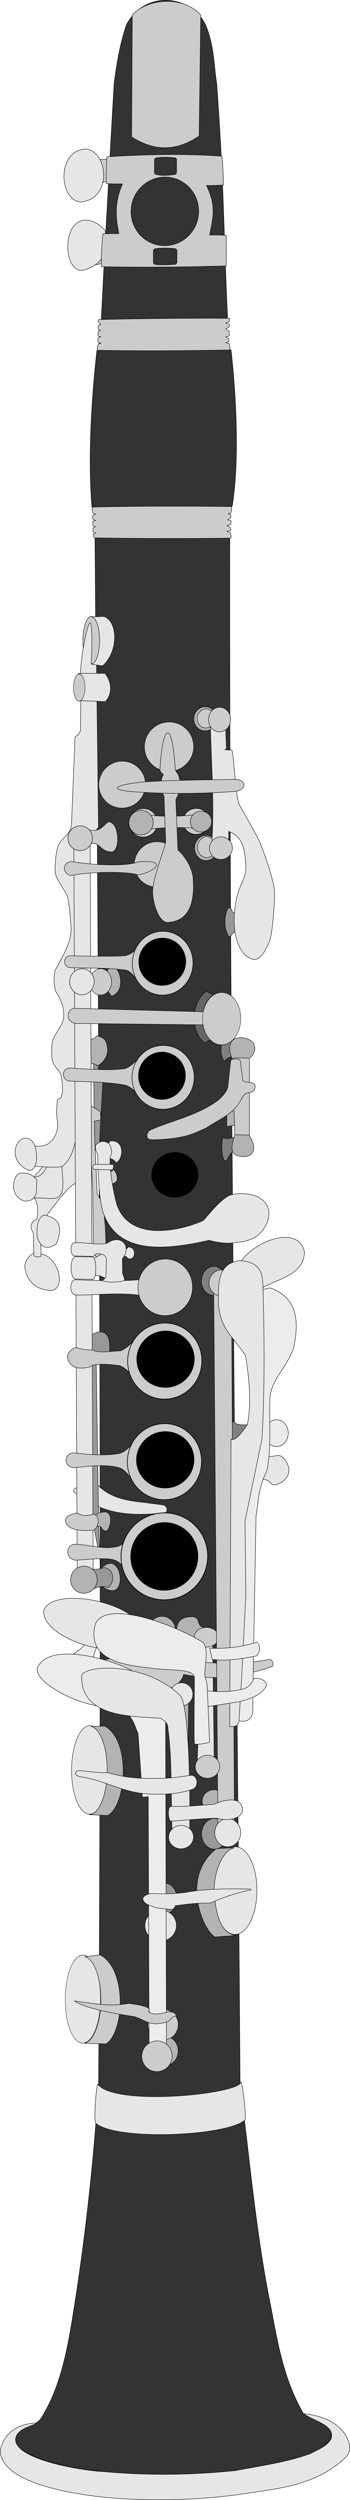 <?xml version="1.0" encoding="UTF-8" standalone="no"?>
<!-- Created with Inkscape (http://www.inkscape.org/) -->
<svg
   xmlns:svg="http://www.w3.org/2000/svg"
   xmlns="http://www.w3.org/2000/svg"
   version="1.0"
   width="97.8"
   height="698.335"
   id="svg2525">
  <defs
     id="defs2527" />
  <g
     transform="translate(-297.111,-172.848)"
     id="layer1">
    <g
       id="g2297">
      <path
         d="M 324.557,217.283 C 325.875,217.668 327.773,217.097 327.773,217.097 L 327.475,223.499 C 326.66,223.349 325.952,223.853 325.208,224.137 L 324.557,217.283 z "
         style="color:#000000;fill:#cccccc;fill-opacity:1;fill-rule:evenodd;stroke:#000000;stroke-width:0.118;stroke-linecap:butt;stroke-linejoin:miter;marker:none;marker-start:none;marker-mid:none;marker-end:none;stroke-miterlimit:4;stroke-dasharray:none;stroke-dashoffset:0;stroke-opacity:1;visibility:visible;display:inline;overflow:visible;enable-background:accumulate"
         id="path3175" />
      <path
         d="M 321.293,214.475 C 313.024,214.488 313.342,228.572 319.572,229.286 C 328.46,228.569 327.44,215.5 321.293,214.475 z "
         style="color:#000000;fill:#e6e6e6;fill-opacity:1;fill-rule:evenodd;stroke:#000000;stroke-width:0.118;stroke-linecap:butt;stroke-linejoin:miter;marker:none;marker-start:none;marker-mid:none;marker-end:none;stroke-miterlimit:4;stroke-dasharray:none;stroke-dashoffset:0;stroke-opacity:1;visibility:visible;display:inline;overflow:visible;enable-background:accumulate"
         id="path3173" />
      <path
         d="M 321.994,247.324 C 323.946,246.801 325.948,246.075 327.574,246.844 L 327.59,241.586 L 321.994,247.324 z "
         style="color:#000000;fill:#cccccc;fill-opacity:1;fill-rule:evenodd;stroke:#000000;stroke-width:0.118;stroke-linecap:butt;stroke-linejoin:miter;marker:none;marker-start:none;marker-mid:none;marker-end:none;stroke-miterlimit:4;stroke-dasharray:none;stroke-dashoffset:0;stroke-opacity:1;visibility:visible;display:inline;overflow:visible;enable-background:accumulate"
         id="path3179" />
      <path
         d="M 300.825,853.447 C 301.942,850.047 305.414,851.924 308.44,848.578 C 313.506,840.635 315.607,831.239 317.417,820.031 C 320.822,799.005 323.255,777.23 324.654,755.315 C 325.594,612.924 324.854,466.395 323.643,323.189 C 323.597,322.943 324.35,322.946 324.355,322.672 C 324.391,320.515 325.798,317.596 325.581,315.407 C 325.521,314.8 322.824,314.938 322.773,314.317 C 321.671,300.909 322.651,284.393 324.167,270.841 C 324.586,270.639 324.717,269.734 324.817,268.894 C 325.116,266.387 325.116,263.822 325.434,261.573 C 326.485,240.583 327.703,218.609 328.981,196.28 C 329.702,190.575 330.641,184.959 332.47,179.696 C 337.777,169.779 350.535,171.558 354.533,179.712 C 356.968,185.442 356.857,191.064 357.673,196.191 C 359.684,223.818 359.478,234.274 360.698,261.506 C 359.166,263.294 359.799,266.635 360.182,269.838 C 360.228,270.221 361.658,270.354 361.702,270.75 C 363.052,282.781 364.1,301.318 362.025,314.116 C 361.964,314.496 359.521,314.41 359.482,314.785 C 359.217,317.308 359.55,320.753 359.695,322.915 C 359.716,323.218 361.392,322.762 361.327,323.043 C 361.167,467.645 363.238,611.194 364.203,755.193 C 366.921,776.123 368.686,797.385 372.99,818.166 C 374.825,828.01 376.557,837.873 381.935,847.088 C 385.049,848.187 387.554,849.085 388.971,850.6 C 390.051,852.101 390.104,853.447 389.127,854.637 C 379.18,867.102 313.109,866.998 302.21,856.253 C 301.756,855.3 300.308,854.009 300.825,853.447 z "
         style="fill:#333333;fill-opacity:1;fill-rule:evenodd;stroke:#000000;stroke-width:0.118;stroke-linecap:butt;stroke-linejoin:miter;stroke-miterlimit:4;stroke-dasharray:none;stroke-opacity:1;display:inline"
         id="path3155" />
      <path
         d="M 334.071,176.998 L 333.887,211.07 C 339.731,214.863 345.946,215.45 352.763,210.843 L 353.198,177.066 C 348.87,171.974 338.883,171.977 334.071,176.998 z "
         style="fill:#cccccc;fill-rule:evenodd;stroke:#000000;stroke-width:0.118;stroke-linecap:butt;stroke-linejoin:miter;stroke-miterlimit:4;stroke-dasharray:none;stroke-opacity:1;display:inline"
         id="path3158" />
      <path
         d="M 326.553,237.341 C 326.553,237.341 324.632,234.882 321.906,234.411 C 313.957,233.037 314.57,250.41 320.943,248.169 C 326.033,246.378 326.241,243.694 326.499,241.674 C 326.714,239.99 326.512,237.341 326.553,237.341 z "
         style="color:#000000;fill:#e6e6e6;fill-opacity:1;fill-rule:evenodd;stroke:#000000;stroke-width:0.118;stroke-linecap:butt;stroke-linejoin:miter;marker:none;marker-start:none;marker-mid:none;marker-end:none;stroke-miterlimit:4;stroke-dasharray:none;stroke-dashoffset:0;stroke-opacity:1;visibility:visible;display:inline;overflow:visible;enable-background:accumulate"
         id="path3177" />
      <path
         d="M 342.782,216.036 C 337.441,216.095 332.184,216.321 326.983,216.644 C 326.803,219.169 326.769,221.649 326.785,224.094 C 328.233,224.259 329.843,224.212 331.366,224.227 C 329.063,229.164 329.416,233.645 330.326,238.128 C 328.865,238.101 327.401,238.084 325.863,238.171 C 325.516,241.368 325.439,244.357 325.425,247.33 C 336.989,247.582 348.632,247.441 360.308,247.133 C 360.341,244.304 360.428,241.49 360.275,238.624 C 359.121,238.477 357.25,238.48 355.694,238.52 C 356.373,234.365 357.841,230.722 354.796,224.655 C 356.392,224.679 357.995,224.615 359.553,224.522 C 359.498,221.82 359.422,219.11 359.136,216.485 C 353.549,216.086 348.124,215.977 342.782,216.036 z M 340.9,216.925 C 342.724,216.669 344.286,216.779 345.833,216.909 C 346.182,216.908 346.449,217.176 346.448,217.526 L 346.438,220.971 C 346.437,221.32 346.168,221.59 345.82,221.591 C 344.155,221.816 342.495,221.989 340.887,221.606 C 340.538,221.607 340.271,221.34 340.272,220.99 L 340.282,217.545 C 340.283,217.195 340.552,216.926 340.9,216.925 z M 343.204,222.306 C 348.427,222.29 352.646,226.589 352.631,231.876 C 352.615,237.162 348.37,241.458 343.148,241.474 C 337.926,241.491 333.706,237.22 333.721,231.934 C 333.737,226.648 337.982,222.322 343.204,222.306 z M 340.591,242.307 C 342.373,242.079 344.154,242.127 345.935,242.29 C 346.284,242.289 346.551,242.586 346.55,242.936 L 346.541,246.057 C 346.539,246.407 346.271,246.706 345.922,246.707 C 344.176,246.801 342.432,246.902 340.578,246.723 C 340.229,246.724 339.962,246.427 339.963,246.078 L 339.972,242.956 C 339.973,242.607 340.242,242.308 340.591,242.307 z "
         style="fill:#cccccc;fill-rule:evenodd;stroke:#000000;stroke-width:0.118;stroke-linecap:butt;stroke-linejoin:miter;stroke-miterlimit:4;stroke-dasharray:none;stroke-opacity:1;display:inline"
         id="path3160" />
      <path
         d="M 324.718,262.113 C 336.817,261.83 349.164,261.708 361.149,261.762 C 361.373,261.794 361.222,262.327 361.147,262.595 C 360.857,262.798 360.56,262.968 360.232,263.014 C 360.472,263.165 360.677,263.333 361.144,263.368 C 361.276,263.759 361.246,263.987 361.142,264.142 C 360.887,264.368 360.6,264.551 360.227,264.62 C 360.401,264.91 360.772,265.12 361.139,265.331 C 361.204,265.801 361.226,266.249 361.135,266.64 C 360.882,266.879 360.549,266.873 360.221,266.881 C 360.491,267.065 360.528,267.326 361.014,267.364 C 361.116,267.735 361.064,267.991 361.011,268.247 L 360.216,268.606 C 360.615,268.649 361.001,268.701 361.128,268.901 C 361.352,269.518 361.339,270.057 361.333,270.597 C 349.24,270.83 336.544,270.921 324.295,270.68 C 324.251,270.134 324.356,269.662 324.467,269.193 C 324.663,268.869 324.999,268.828 325.299,268.714 C 325.022,268.621 324.745,268.651 324.469,268.3 C 324.441,267.997 324.422,267.703 324.472,267.478 C 324.599,267.175 324.961,267.049 325.304,266.908 C 324.995,266.826 324.579,266.905 324.475,266.516 L 324.519,265.623 C 324.597,265.303 324.897,265.206 325.309,265.22 C 325.032,265.073 324.839,265.126 324.564,264.731 L 324.566,263.838 C 324.802,263.481 325.028,263.581 325.314,263.533 C 325.259,263.299 325.135,263.216 324.716,262.946 C 324.522,262.879 324.447,262.265 324.718,262.113 z "
         style="color:#000000;fill:#cccccc;fill-opacity:1;fill-rule:evenodd;stroke:#000000;stroke-width:0.118;stroke-linecap:butt;stroke-linejoin:miter;marker:none;marker-start:none;marker-mid:none;marker-end:none;stroke-miterlimit:4;stroke-dasharray:none;stroke-dashoffset:0;stroke-opacity:1;visibility:visible;display:inline;overflow:visible;enable-background:accumulate"
         id="path3185" />
      <path
         d="M 323.549,323.091 C 335.645,323.299 349.572,323.297 361.558,323.169 C 361.783,323.136 361.616,322.057 361.541,321.789 C 361.253,321.588 360.852,321.357 360.525,321.313 C 360.765,321.161 361.075,321.16 361.543,321.121 C 361.678,320.73 361.523,320.376 361.42,320.222 C 361.247,319.99 360.897,319.773 360.508,319.749 C 360.684,319.458 361.223,319.603 361.59,319.389 C 361.659,318.919 361.725,318.703 361.635,318.312 C 361.384,318.075 361.051,318.083 360.723,318.077 C 360.994,317.891 361.032,317.63 361.519,317.588 C 361.623,317.217 361.656,316.961 361.605,316.706 C 361.645,316.472 361.204,316.421 360.812,316.351 C 361.211,316.305 361.514,316.252 361.642,316.051 C 361.87,315.433 361.86,314.894 361.857,314.353 C 349.765,314.196 335.112,314.189 322.861,314.506 C 322.814,315.053 322.916,315.524 323.024,315.993 C 323.218,316.314 323.554,316.354 323.853,316.466 C 323.576,316.561 323.299,316.533 323.022,316.885 C 322.992,317.188 322.971,317.483 323.019,317.707 C 323.144,318.01 323.506,318.134 323.848,318.272 C 323.538,318.356 323.123,318.28 323.016,318.669 L 323.056,319.562 C 323.132,319.881 323.431,319.977 323.843,319.96 C 323.566,320.108 323.373,320.057 323.095,320.454 L 323.092,321.346 C 323.326,321.702 323.552,321.6 323.838,321.647 C 323.781,321.881 323.637,321.839 323.216,322.112 C 323.022,322.18 323.278,322.94 323.549,323.091 z "
         style="color:#000000;fill:#cccccc;fill-opacity:1;fill-rule:evenodd;stroke:#000000;stroke-width:0.118;stroke-linecap:butt;stroke-linejoin:miter;marker:none;marker-start:none;marker-mid:none;marker-end:none;stroke-miterlimit:4;stroke-dasharray:none;stroke-dashoffset:0;stroke-opacity:1;visibility:visible;display:inline;overflow:visible;enable-background:accumulate"
         id="path3188" />
      <path
         d="M 307.43,849.675 C 306.401,849.639 298.76,849.91 297.173,857.278 C 297.217,866.988 320.182,870.276 332.578,870.881 C 343.281,871.475 354.207,870.923 363.58,869.691 C 373.46,868.047 384.99,867.679 393.812,859.166 C 394.693,858.073 395.12,856.83 394.662,855.293 C 392.454,848.077 383.508,847.218 381.95,847.073 C 384.633,849.108 390.732,850.211 389.675,853.963 C 388.63,856.088 386.121,857.013 383.916,858.187 C 377.492,860.6 370.079,861.594 362.928,862.963 C 350.526,864.232 338.488,864.389 326.015,863.246 C 318.696,862.945 298.291,859.123 301.884,852.889 C 303.245,851.005 305.711,850.617 307.43,849.675 z "
         style="color:#000000;fill:#e6e6e6;fill-opacity:1;fill-rule:evenodd;stroke:#000000;stroke-width:0.118;stroke-linecap:butt;stroke-linejoin:miter;marker:none;marker-start:none;marker-mid:none;marker-end:none;stroke-miterlimit:4;stroke-dasharray:none;stroke-dashoffset:0;stroke-opacity:1;visibility:visible;display:inline;overflow:visible;enable-background:accumulate"
         id="path3192" />
      <path
         d="M 324.404,755.02 C 329.205,761.355 364.131,757.784 364.447,754.42 C 364.939,754.95 365.932,763.678 365.602,765.005 C 360.781,769.542 329.769,770.937 323.897,765.967 C 323.226,765.295 323.977,756.045 324.404,755.02 z "
         style="color:#000000;fill:#e6e6e6;fill-opacity:1;fill-rule:evenodd;stroke:#000000;stroke-width:0.118;stroke-linecap:butt;stroke-linejoin:miter;marker:none;marker-start:none;marker-mid:none;marker-end:none;stroke-miterlimit:4;stroke-dasharray:none;stroke-dashoffset:0;stroke-opacity:1;visibility:visible;display:inline;overflow:visible;enable-background:accumulate"
         id="path3195" />
      <g
         transform="matrix(0.94,-2.9108247e-3,-2.7686755e-3,0.942,-30.011,58.544)"
         style="display:inline"
         id="g3250" />
      <g
         transform="matrix(0.94,-2.9108247e-3,-2.7686755e-3,0.942,-30.011,58.544)"
         style="display:inline"
         id="g3395">
        <path
           d="M 412.126 365.563 A 3.155 3.038 0 1 1  405.817,365.563 A 3.155 3.038 0 1 1  412.126 365.563 z"
           transform="matrix(1.248,0,0,1.248,-102.994,-90.06)"
           style="opacity:1;fill:#cccccc;fill-opacity:1;stroke:#000000;stroke-width:0.125;stroke-linecap:square;stroke-linejoin:round;stroke-miterlimit:4;stroke-dasharray:none;stroke-dashoffset:0;stroke-opacity:1"
           id="path3283" />
        <path
           d="M 394.989 366.517 A 3.622 3.642 0 1 1  387.744,366.517 A 3.622 3.642 0 1 1  394.989 366.517 z"
           transform="matrix(1.164,0,0,1.164,-63.868,-60.089)"
           style="opacity:1;fill:#cccccc;fill-opacity:1;stroke:#000000;stroke-width:0.125;stroke-linecap:square;stroke-linejoin:round;stroke-miterlimit:4;stroke-dasharray:none;stroke-dashoffset:0;stroke-opacity:1"
           id="path3279" />
        <path
           d="M 393.041,364.238 C 398.182,364.829 403.127,364.668 406.946,364.19 L 407.063,368.328 C 405.669,367.809 395.207,367.829 393.032,368.649 C 392.846,368.719 393.041,364.238 393.041,364.238 z "
           style="opacity:1;color:#000000;fill:#cccccc;fill-opacity:1;fill-rule:evenodd;stroke:#000000;stroke-width:0.125;stroke-linecap:butt;stroke-linejoin:miter;marker:none;marker-start:none;marker-mid:none;marker-end:none;stroke-miterlimit:4;stroke-dasharray:none;stroke-dashoffset:0;stroke-opacity:1;visibility:visible;display:inline;overflow:visible;enable-background:accumulate"
           id="path3285" />
        <path
           d="M 407.597 343.993 A 7.324 7.324 0 1 1  392.949,343.993 A 7.324 7.324 0 1 1  407.597 343.993 z"
           transform="translate(-1.01,0)"
           style="opacity:1;fill:#cccccc;fill-opacity:1;stroke:#000000;stroke-width:0.125;stroke-linecap:square;stroke-linejoin:round;stroke-miterlimit:4;stroke-dasharray:none;stroke-dashoffset:0;stroke-opacity:1"
           id="path3198" />
        <path
           d="M 407.597 343.993 A 7.324 7.324 0 1 1  392.949,343.993 A 7.324 7.324 0 1 1  407.597 343.993 z"
           transform="matrix(0.918,0,0,0.918,28.315,63.105)"
           style="opacity:1;fill:#cccccc;fill-opacity:1;stroke:#000000;stroke-width:0.125;stroke-linecap:square;stroke-linejoin:round;stroke-miterlimit:4;stroke-dasharray:none;stroke-dashoffset:0;stroke-opacity:1"
           id="path3206" />
        <path
           d="M 396.599,350.713 C 396.523,351.8 397.64,351.934 397.59,352.365 C 397.041,353.112 396.941,354.532 396.654,355.671 L 397.811,358.755 L 398.361,372.306 C 397.076,377.079 394.94,382.023 394.506,386.627 C 394.471,390.468 396.434,396.041 398.912,396.102 C 406.368,395.782 406.985,388.618 406.514,382.771 C 406.165,379.819 404.176,376.495 401.997,374.619 L 401.336,359.747 L 402.272,357.653 L 402.878,355.23 L 402.107,352.476 C 401.859,351.696 401.217,351.615 401.115,350.383 C 399.888,333.646 397.104,339.294 396.599,350.713 z "
           style="opacity:1;color:#000000;fill:#cccccc;fill-opacity:1;fill-rule:evenodd;stroke:#000000;stroke-width:0.125;stroke-linecap:butt;stroke-linejoin:miter;marker:none;marker-start:none;marker-mid:none;marker-end:none;stroke-miterlimit:4;stroke-dasharray:none;stroke-dashoffset:0;stroke-opacity:1;visibility:visible;display:inline;overflow:visible;enable-background:accumulate"
           id="path3267" />
        <path
           d="M 375.631,518.206 C 376.736,518.666 377.674,517.671 378.747,517.505 C 382.211,517.015 382.253,520.841 382.096,523.426 L 381.239,526.542 L 376.02,524.984 L 375.631,518.206 z "
           style="opacity:1;color:#000000;fill:#999999;fill-opacity:1;fill-rule:evenodd;stroke:#000000;stroke-width:0.125;stroke-linecap:butt;stroke-linejoin:miter;marker:none;marker-start:none;marker-mid:none;marker-end:none;stroke-miterlimit:4;stroke-dasharray:none;stroke-dashoffset:0;stroke-opacity:1;visibility:visible;display:inline;overflow:visible;enable-background:accumulate"
           id="path3339" />
        <path
           d="M 378.421,562.563 C 382.425,566.803 387.402,567.498 392.412,568.071 L 398.251,568.842 C 399.613,569.48 399.342,570.265 399.133,571.046 C 392.461,571.972 382.683,572.246 375.777,567.52 L 372.72,565.427 C 371.11,565.334 371.441,563.751 372.224,563.747 L 378.421,562.563 z "
           style="opacity:1;color:#000000;fill:#e6e6e6;fill-opacity:1;fill-rule:evenodd;stroke:#000000;stroke-width:0.125;stroke-linecap:butt;stroke-linejoin:miter;marker:none;marker-start:none;marker-mid:none;marker-end:none;stroke-miterlimit:4;stroke-dasharray:none;stroke-dashoffset:0;stroke-opacity:1;visibility:visible;display:inline;overflow:visible;enable-background:accumulate"
           id="path3387" />
        <path
           d="M 376.098,526.892 L 378.162,526.814 L 379.058,577.059 L 379.681,586.329 L 378.513,579.864 L 376.215,568.529 L 376.098,526.892 z "
           style="opacity:1;color:#000000;fill:#999999;fill-opacity:1;fill-rule:evenodd;stroke:#000000;stroke-width:0.125;stroke-linecap:butt;stroke-linejoin:miter;marker:none;marker-start:none;marker-mid:none;marker-end:none;stroke-miterlimit:4;stroke-dasharray:none;stroke-dashoffset:0;stroke-opacity:1;visibility:visible;display:inline;overflow:visible;enable-background:accumulate"
           id="path3341" />
        <path
           d="M 377.099,436.643 L 377.43,463.083 C 377.43,463.083 379.082,462.422 378.972,461.871 C 378.862,461.32 379.964,441.931 379.964,441.931 L 377.099,436.643 z "
           style="opacity:1;color:#000000;fill:#999999;fill-opacity:1;fill-rule:evenodd;stroke:#000000;stroke-width:0.125;stroke-linecap:butt;stroke-linejoin:miter;marker:none;marker-start:none;marker-mid:none;marker-end:none;stroke-miterlimit:4;stroke-dasharray:none;stroke-dashoffset:0;stroke-opacity:1;visibility:visible;display:inline;overflow:visible;enable-background:accumulate"
           id="path3393" />
        <path
           d="M 375.116,430.473 C 376.071,430.507 377.026,431.039 377.981,429.702 C 380.264,430.046 380.814,431.132 381.065,432.346 C 381.717,435.016 380.706,437.02 378.421,438.516 C 377.499,438.013 376.548,437.599 375.337,437.965 L 375.116,430.473 z "
           style="opacity:1;color:#000000;fill:#b3b3b3;fill-opacity:1;fill-rule:evenodd;stroke:#000000;stroke-width:0.125;stroke-linecap:butt;stroke-linejoin:miter;marker:none;marker-start:none;marker-mid:none;marker-end:none;stroke-miterlimit:4;stroke-dasharray:none;stroke-dashoffset:0;stroke-opacity:1;visibility:visible;display:inline;overflow:visible;enable-background:accumulate"
           id="path3355" />
        <path
           d="M 356.857,497.875 C 356.939,495.425 359.485,493.804 359.895,494.058 L 361.55,494.311 C 366.608,494.905 369.309,504.195 364.958,505.119 C 360.618,505.208 357.141,502.457 356.857,497.875 z "
           style="opacity:1;color:#000000;fill:#e6e6e6;fill-opacity:1;fill-rule:evenodd;stroke:#000000;stroke-width:0.125;stroke-linecap:butt;stroke-linejoin:miter;marker:none;marker-start:none;marker-mid:none;marker-end:none;stroke-miterlimit:4;stroke-dasharray:none;stroke-dashoffset:0;stroke-opacity:1;visibility:visible;display:inline;overflow:visible;enable-background:accumulate"
           id="path3385" />
        <path
           d="M 363.167,466.403 C 362.333,467.668 361.985,468.771 360.596,470.22 L 359.272,471.701 L 359.35,477.309 C 360.852,479.236 360.782,481.693 360.401,483.97 C 358.365,484.923 358.27,486.443 359.35,488.059 L 359.505,494.525 C 359.661,495.35 361.297,495.315 361.687,494.915 C 361.508,490.963 361.294,486.462 363.556,482.529 C 368.389,476.072 371.316,472.656 372.67,473.57 L 372.982,459.237 L 363.167,466.403 z "
           style="opacity:1;color:#000000;fill:#e6e6e6;fill-opacity:1;fill-rule:evenodd;stroke:#000000;stroke-width:0.125;stroke-linecap:butt;stroke-linejoin:miter;marker:none;marker-start:none;marker-mid:none;marker-end:none;stroke-miterlimit:4;stroke-dasharray:none;stroke-dashoffset:0;stroke-opacity:1;visibility:visible;display:inline;overflow:visible;enable-background:accumulate"
           id="path3367" />
        <path
           d="M 364.102,466.715 C 363.036,468.876 362.336,471.317 359.583,471.545 L 359.428,477.621 C 362.026,477.708 365.54,478.1 366.438,477.621 C 369.456,475.896 367.373,470.143 367.841,466.403 L 364.102,466.715 z "
           style="fill:#e6e6e6;fill-rule:evenodd;stroke:#000000;stroke-width:0.125;stroke-linecap:butt;stroke-linejoin:miter;stroke-miterlimit:4;stroke-dasharray:none;stroke-opacity:1"
           id="path3363" />
        <path
           d="M 378.531 312.43 A 2.479 6.996 0 1 1  373.574,312.43 A 2.479 6.996 0 1 1  378.531 312.43 z"
           style="opacity:1;fill:#cccccc;fill-opacity:1;stroke:#000000;stroke-width:0.125;stroke-linecap:square;stroke-linejoin:round;stroke-miterlimit:4;stroke-dasharray:none;stroke-dashoffset:0;stroke-opacity:1"
           id="path3291" />
        <path
           d="M 372.902,321.126 L 373.06,324.666 L 372.904,338.843 C 372.779,340.248 371.9,340.445 371.307,341.102 L 370.333,366.965 C 370.286,369.347 367.916,370.768 366.789,372.496 C 365.699,373.69 365.228,380.523 365.659,381.766 C 366.602,384.528 368.59,386.485 369.243,388.543 C 369.986,391.889 370.076,394.973 370.333,398.125 C 370.226,401.577 368.594,404.551 367.101,407.511 L 365.815,409.809 C 365.033,410.875 365.189,415.199 365.854,416.587 C 367.498,419.058 368.472,421.585 368.152,424.532 C 367.564,426.94 365.914,428.589 365.036,430.687 C 364.473,432.698 364.661,434.208 364.686,435.828 C 364.896,438.987 367.089,439.546 367.529,441.592 C 367.86,443.657 368.186,445.892 367.49,447.785 C 367.37,448.371 366.388,448.091 366.361,448.915 C 366.197,450.804 366.019,452.69 366.361,454.68 C 366.61,455.93 366.471,457.024 366.205,458.068 C 365.055,461.724 362.447,462.848 358.999,462.158 L 358.96,468.156 C 362.057,468.553 367.413,468.822 368.035,468.273 C 371.163,465.632 371.712,461.183 372.67,456.978 L 373.917,373.742 L 378.357,367.783 L 377.633,319.556 L 376.026,319.268 C 376.416,313.905 376.231,307.42 375.738,307.156 C 374.803,307.447 373.233,316.063 372.902,321.126 z "
           style="opacity:1;color:#000000;fill:#e6e6e6;fill-opacity:1;fill-rule:evenodd;stroke:#000000;stroke-width:0.125;stroke-linecap:butt;stroke-linejoin:miter;marker:none;marker-start:none;marker-mid:none;marker-end:none;stroke-miterlimit:4;stroke-dasharray:none;stroke-dashoffset:0;stroke-opacity:1;visibility:visible;display:inline;overflow:visible;enable-background:accumulate"
           id="path3343" />
        <path
           d="M 379.75,305.312 L 376.062,305.438 C 377.431,305.438 378.531,308.576 378.531,312.438 C 378.531,316.299 377.431,319.438 376.062,319.438 L 379.406,319.969 C 384.106,316.003 384.131,306.78 379.75,305.312 z "
           style="opacity:1;color:#000000;fill:#e6e6e6;fill-opacity:1;fill-rule:evenodd;stroke:#000000;stroke-width:0.125;stroke-linecap:butt;stroke-linejoin:miter;marker:none;marker-start:none;marker-mid:none;marker-end:none;stroke-miterlimit:4;stroke-dasharray:none;stroke-dashoffset:0;stroke-opacity:1;visibility:visible;display:inline;overflow:visible;enable-background:accumulate"
           id="path3295" />
        <path
           d="M 375.667,449.973 L 379.192,452.176 L 379.303,454.6 L 377.43,454.93 L 377.54,461.21 L 378.311,476.633 L 380.074,479.497 L 380.735,486.438 L 380.955,492.277 L 378.421,496.022 L 377.209,493.378 L 376.989,475.752 L 375.667,449.973 z "
           style="opacity:1;color:#000000;fill:#cccccc;fill-opacity:1;fill-rule:evenodd;stroke:#000000;stroke-width:0.125;stroke-linecap:butt;stroke-linejoin:miter;marker:none;marker-start:none;marker-mid:none;marker-end:none;stroke-miterlimit:4;stroke-dasharray:none;stroke-dashoffset:0;stroke-opacity:1;visibility:visible;display:inline;overflow:visible;enable-background:accumulate"
           id="path3391" />
        <path
           d="M 371.04,372.967 L 372.693,588.562 L 377.43,588.893 L 375.887,371.424 L 371.04,372.967 z "
           style="opacity:1;color:#000000;fill:#e6e6e6;fill-opacity:1;fill-rule:evenodd;stroke:#000000;stroke-width:0.125;stroke-linecap:butt;stroke-linejoin:miter;marker:none;marker-start:none;marker-mid:none;marker-end:none;stroke-miterlimit:4;stroke-dasharray:none;stroke-dashoffset:0;stroke-opacity:1;visibility:visible;display:inline;overflow:visible;enable-background:accumulate"
           id="path3321" />
        <path
           d="M 382.121,408.531 C 385.204,409.204 386.746,416.637 382.31,417.922 C 381.259,415.97 379.606,414.981 378.254,413.51 C 379.573,411.868 381.447,410.543 382.121,408.531 z "
           style="opacity:1;color:#000000;fill:#b3b3b3;fill-opacity:1;fill-rule:evenodd;stroke:#000000;stroke-width:0.125;stroke-linecap:butt;stroke-linejoin:miter;marker:none;marker-start:none;marker-mid:none;marker-end:none;stroke-miterlimit:4;stroke-dasharray:none;stroke-dashoffset:0;stroke-opacity:1;visibility:visible;display:inline;overflow:visible;enable-background:accumulate"
           id="path3327" />
        <path
           d="M 370.049,405.906 C 384.743,406.296 386.463,405.906 386.463,405.906 C 388.407,405.428 389.312,404.43 390.099,403.373 L 390.099,413.067 C 388.961,412.112 388.209,410.604 386.684,410.203 C 380.81,409.452 375.551,409.624 370.049,409.432 C 367.944,409.334 367.803,405.952 370.049,405.906 z "
           style="opacity:1;color:#000000;fill:#cccccc;fill-opacity:1;fill-rule:evenodd;stroke:#000000;stroke-width:0.125;stroke-linecap:butt;stroke-linejoin:miter;marker:none;marker-start:none;marker-mid:none;marker-end:none;stroke-miterlimit:4;stroke-dasharray:none;stroke-dashoffset:0;stroke-opacity:1;visibility:visible;display:inline;overflow:visible;enable-background:accumulate"
           id="path3299" />
        <path
           d="M 407.597 343.993 A 7.324 7.324 0 1 1  392.949,343.993 A 7.324 7.324 0 1 1  407.597 343.993 z"
           transform="matrix(1.232,0,0,1.292,-95.582,-36.255)"
           style="opacity:1;fill:#cccccc;fill-opacity:1;stroke:#000000;stroke-width:0.125;stroke-linecap:square;stroke-linejoin:round;stroke-miterlimit:4;stroke-dasharray:none;stroke-dashoffset:0;stroke-opacity:1"
           id="path3204" />
        <path
           d="M 407.597 343.993 A 7.324 7.324 0 1 1  392.949,343.993 A 7.324 7.324 0 1 1  407.597 343.993 z"
           transform="matrix(0.954,0,0,0.959,15.587,77.87)"
           style="opacity:1;fill:#000000;fill-opacity:1;stroke:#000000;stroke-width:0.125;stroke-linecap:square;stroke-linejoin:round;stroke-miterlimit:4;stroke-dasharray:none;stroke-dashoffset:0;stroke-opacity:1"
           id="path3202" />
        <path
           d="M 370.269,377.924 C 375.115,378.921 386.562,379.614 390.099,378.144 C 399.355,377.291 395.274,381.09 390.209,382 C 386.958,380.824 375.157,381.01 370.205,382.132 C 367.591,381.495 367.564,378.436 370.269,377.924 z "
           style="opacity:1;color:#000000;fill:#cccccc;fill-opacity:1;fill-rule:evenodd;stroke:#000000;stroke-width:0.125;stroke-linecap:butt;stroke-linejoin:miter;marker:none;marker-start:none;marker-mid:none;marker-end:none;stroke-miterlimit:4;stroke-dasharray:none;stroke-dashoffset:0;stroke-opacity:1;visibility:visible;display:inline;overflow:visible;enable-background:accumulate"
           id="path3303" />
        <path
           d="M 410.688,416.531 C 405.286,420.142 406.328,429.767 410.375,431.906 C 410.774,431.427 411.296,431.148 411.875,430.969 C 410.407,429.562 409.438,427.23 409.438,424.594 C 409.438,421.474 410.78,418.801 412.719,417.562 C 412.06,417.39 411.373,417.113 410.688,416.531 z "
           style="opacity:1;color:#000000;fill:#666666;fill-opacity:1;fill-rule:evenodd;stroke:#000000;stroke-width:0.125;stroke-linecap:butt;stroke-linejoin:miter;marker:none;marker-start:none;marker-mid:none;marker-end:none;stroke-miterlimit:4;stroke-dasharray:none;stroke-dashoffset:0;stroke-opacity:1;visibility:visible;display:inline;overflow:visible;enable-background:accumulate"
           id="path3309" />
        <path
           d="M 371.262,421.479 L 410.149,422.652 L 409.819,426.507 L 371.481,425.957 C 368.582,425.113 369.138,421.86 371.262,421.479 z "
           style="opacity:1;color:#000000;fill:#cccccc;fill-opacity:1;fill-rule:evenodd;stroke:#000000;stroke-width:0.125;stroke-linecap:butt;stroke-linejoin:miter;marker:none;marker-start:none;marker-mid:none;marker-end:none;stroke-miterlimit:4;stroke-dasharray:none;stroke-dashoffset:0;stroke-opacity:1;visibility:visible;display:inline;overflow:visible;enable-background:accumulate"
           id="path3307" />
        <path
           d="M 419.073,431.355 L 415.437,431.134 C 414.999,432.792 414.482,435.368 415.988,437.304 C 417.273,436.05 417.897,436.021 419.183,435.872 L 419.073,431.355 z "
           style="opacity:1;color:#000000;fill:#808080;fill-opacity:1;fill-rule:evenodd;stroke:#000000;stroke-width:0.125;stroke-linecap:butt;stroke-linejoin:miter;marker:none;marker-start:none;marker-mid:none;marker-end:none;stroke-miterlimit:4;stroke-dasharray:none;stroke-dashoffset:0;stroke-opacity:1;visibility:visible;display:inline;overflow:visible;enable-background:accumulate"
           id="path3357" />
        <path
           d="M 407.597 343.993 A 7.324 7.324 0 1 1  392.949,343.993 A 7.324 7.324 0 1 1  407.597 343.993 z"
           transform="matrix(0.776,0,0,1.062,104.537,59.372)"
           style="opacity:1;fill:#cccccc;fill-opacity:1;stroke:#000000;stroke-width:0.125;stroke-linecap:square;stroke-linejoin:round;stroke-miterlimit:4;stroke-dasharray:none;stroke-dashoffset:0;stroke-opacity:1"
           id="path3208" />
        <path
           d="M 370.269,439.177 C 376.002,439.572 381.586,440.052 386.49,439.41 C 389.159,438.321 390.145,436.39 391.972,434.88 L 391.098,448.218 C 390.403,446.794 387.891,444.522 386.429,444.309 C 380.406,443.203 375.63,443.375 369.608,443.032 C 367.578,442.31 367.564,439.225 370.269,439.177 z "
           style="opacity:1;color:#000000;fill:#cccccc;fill-opacity:1;fill-rule:evenodd;stroke:#000000;stroke-width:0.125;stroke-linecap:butt;stroke-linejoin:miter;marker:none;marker-start:none;marker-mid:none;marker-end:none;stroke-miterlimit:4;stroke-dasharray:none;stroke-dashoffset:0;stroke-opacity:1;visibility:visible;display:inline;overflow:visible;enable-background:accumulate"
           id="path3311" />
        <path
           d="M 407.597 343.993 A 7.324 7.324 0 1 1  392.949,343.993 A 7.324 7.324 0 1 1  407.597 343.993 z"
           transform="matrix(1.262,0,0,1.292,-107.352,-2.403)"
           style="opacity:1;fill:#cccccc;fill-opacity:1;stroke:#000000;stroke-width:0.125;stroke-linecap:square;stroke-linejoin:round;stroke-miterlimit:4;stroke-dasharray:none;stroke-dashoffset:0;stroke-opacity:1"
           id="path3218" />
        <path
           d="M 407.597 343.993 A 7.324 7.324 0 1 1  392.949,343.993 A 7.324 7.324 0 1 1  407.597 343.993 z"
           transform="matrix(0.954,0,0,0.959,15.587,111.679)"
           style="opacity:1;fill:#000000;fill-opacity:1;stroke:#000000;stroke-width:0.125;stroke-linecap:square;stroke-linejoin:round;stroke-miterlimit:4;stroke-dasharray:none;stroke-dashoffset:0;stroke-opacity:1"
           id="path3216" />
        <path
           d="M 408.27 470.96 A 6.894 6.66 0 1 1  394.482,470.96 A 6.894 6.66 0 1 1  408.27 470.96 z"
           style="opacity:1;fill:#000000;fill-opacity:1;stroke:#000000;stroke-width:0.125;stroke-linecap:square;stroke-linejoin:round;stroke-miterlimit:4;stroke-dasharray:none;stroke-dashoffset:0;stroke-opacity:1"
           id="path3220" />
        <path
           d="M 371.924,501.971 C 373.488,502.036 384.784,502.655 391.531,501.971 L 391.421,506.708 C 385.004,505.625 376.444,506.709 372.032,506.488 C 369.947,506.452 370.147,501.879 371.924,501.971 z "
           style="opacity:1;color:#000000;fill:#e6e6e6;fill-opacity:1;fill-rule:evenodd;stroke:#000000;stroke-width:0.125;stroke-linecap:butt;stroke-linejoin:miter;marker:none;marker-start:none;marker-mid:none;marker-end:none;stroke-miterlimit:4;stroke-dasharray:none;stroke-dashoffset:0;stroke-opacity:1;visibility:visible;display:inline;overflow:visible;enable-background:accumulate"
           id="path3313" />
        <path
           d="M 406.712 504.301 A 8.102 8.296 0 1 1  390.509,504.301 A 8.102 8.296 0 1 1  406.712 504.301 z"
           style="opacity:1;fill:#cccccc;fill-opacity:1;stroke:#000000;stroke-width:0.125;stroke-linecap:square;stroke-linejoin:round;stroke-miterlimit:4;stroke-dasharray:none;stroke-dashoffset:0;stroke-opacity:1"
           id="path3222" />
        <path
           d="M 372.112,522.022 C 373.41,522.496 375.52,522.897 376.971,522.804 C 379.2,523.938 382.459,523.124 385.252,523.123 C 387.549,522.362 389.017,520.219 390.87,518.717 L 390.099,531.826 C 388.65,530.227 387.383,528.467 385.224,527.499 C 382.743,527.18 379.813,526.781 377.012,527.341 C 376.222,528.268 373.556,528.29 372.265,528.049 C 370.654,527.754 367.291,524.102 372.112,522.022 z "
           style="opacity:1;color:#000000;fill:#cccccc;fill-opacity:1;fill-rule:evenodd;stroke:#000000;stroke-width:0.125;stroke-linecap:butt;stroke-linejoin:miter;marker:none;marker-start:none;marker-mid:none;marker-end:none;stroke-miterlimit:4;stroke-dasharray:none;stroke-dashoffset:0;stroke-opacity:1;visibility:visible;display:inline;overflow:visible;enable-background:accumulate"
           id="path3315" />
        <path
           d="M 407.597 343.993 A 7.324 7.324 0 1 1  392.949,343.993 A 7.324 7.324 0 1 1  407.597 343.993 z"
           transform="matrix(1.506,0,0,1.54,-204.287,-3.578)"
           style="opacity:1;fill:#cccccc;fill-opacity:1;stroke:#000000;stroke-width:0.125;stroke-linecap:square;stroke-linejoin:round;stroke-miterlimit:4;stroke-dasharray:none;stroke-dashoffset:0;stroke-opacity:1"
           id="path3230" />
        <path
           d="M 407.597 343.993 A 7.324 7.324 0 1 1  392.949,343.993 A 7.324 7.324 0 1 1  407.597 343.993 z"
           transform="matrix(1.167,0,0,1.143,-68.36,132.434)"
           style="opacity:1;fill:#000000;fill-opacity:1;stroke:#000000;stroke-width:0.125;stroke-linecap:square;stroke-linejoin:round;stroke-miterlimit:4;stroke-dasharray:none;stroke-dashoffset:0;stroke-opacity:1"
           id="path3228" />
        <path
           d="M 371.371,553.309 C 375.911,553.78 380.439,554.349 385.141,553.529 C 387.122,552.973 388.447,551.107 390.099,549.894 L 389.218,561.571 C 387.922,560.252 387.052,558.507 385.163,557.781 C 380.873,556.59 376.199,557.319 371.591,557.715 C 368.25,557.347 368.772,553.454 371.371,553.309 z "
           style="opacity:1;color:#000000;fill:#cccccc;fill-opacity:1;fill-rule:evenodd;stroke:#000000;stroke-width:0.125;stroke-linecap:butt;stroke-linejoin:miter;marker:none;marker-start:none;marker-mid:none;marker-end:none;stroke-miterlimit:4;stroke-dasharray:none;stroke-dashoffset:0;stroke-opacity:1;visibility:visible;display:inline;overflow:visible;enable-background:accumulate"
           id="path3317" />
        <path
           d="M 407.597 343.993 A 7.324 7.324 0 1 1  392.949,343.993 A 7.324 7.324 0 1 1  407.597 343.993 z"
           transform="matrix(1.506,0,0,1.54,-204.287,26.258)"
           style="opacity:1;fill:#cccccc;fill-opacity:1;stroke:#000000;stroke-width:0.125;stroke-linecap:square;stroke-linejoin:round;stroke-miterlimit:4;stroke-dasharray:none;stroke-dashoffset:0;stroke-opacity:1"
           id="path3234" />
        <path
           d="M 407.597 343.993 A 7.324 7.324 0 1 1  392.949,343.993 A 7.324 7.324 0 1 1  407.597 343.993 z"
           transform="matrix(1.167,0,0,1.143,-68.36,162.27)"
           style="opacity:1;fill:#000000;fill-opacity:1;stroke:#000000;stroke-width:0.125;stroke-linecap:square;stroke-linejoin:round;stroke-miterlimit:4;stroke-dasharray:none;stroke-dashoffset:0;stroke-opacity:1"
           id="path3232" />
        <path
           d="M 378.972,588.562 C 386.129,579.382 388.693,599.72 379.808,592.703 C 379.966,590.976 380.048,590.229 378.972,588.562 z "
           style="opacity:1;color:#000000;fill:#b3b3b3;fill-opacity:1;fill-rule:evenodd;stroke:#000000;stroke-width:0.125;stroke-linecap:butt;stroke-linejoin:miter;marker:none;marker-start:none;marker-mid:none;marker-end:none;stroke-miterlimit:4;stroke-dasharray:none;stroke-dashoffset:0;stroke-opacity:1;visibility:visible;display:inline;overflow:visible;enable-background:accumulate"
           id="path3333" />
        <path
           d="M 371.921,580.41 C 375.961,580.446 380.175,582.065 384.26,581.181 C 385.893,581.014 386.463,579.785 387.565,579.088 L 387.455,588.121 C 386.311,587.161 385.545,585.823 384.013,585.25 C 381.956,584.245 375.991,584.934 372.252,585.147 C 368.949,584.801 369.25,580.499 371.921,580.41 z "
           style="opacity:1;color:#000000;fill:#cccccc;fill-opacity:1;fill-rule:evenodd;stroke:#000000;stroke-width:0.125;stroke-linecap:butt;stroke-linejoin:miter;marker:none;marker-start:none;marker-mid:none;marker-end:none;stroke-miterlimit:4;stroke-dasharray:none;stroke-dashoffset:0;stroke-opacity:1;visibility:visible;display:inline;overflow:visible;enable-background:accumulate"
           id="path3319" />
        <path
           d="M 407.597 343.993 A 7.324 7.324 0 1 1  392.949,343.993 A 7.324 7.324 0 1 1  407.597 343.993 z"
           transform="matrix(1.759,0,0,1.761,-305.497,-21.686)"
           style="opacity:1;fill:#cccccc;fill-opacity:1;stroke:#000000;stroke-width:0.125;stroke-linecap:square;stroke-linejoin:round;stroke-miterlimit:4;stroke-dasharray:none;stroke-dashoffset:0;stroke-opacity:1"
           id="path3238" />
        <path
           d="M 407.597 343.993 A 7.324 7.324 0 1 1  392.949,343.993 A 7.324 7.324 0 1 1  407.597 343.993 z"
           transform="matrix(1.362,0,0,1.371,-146.604,112.488)"
           style="opacity:1;fill:#000000;fill-opacity:1;stroke:#000000;stroke-width:0.125;stroke-linecap:square;stroke-linejoin:round;stroke-miterlimit:4;stroke-dasharray:none;stroke-dashoffset:0;stroke-opacity:1"
           id="path3236" />
        <path
           d="M 407.597 343.993 A 7.324 7.324 0 1 1  392.949,343.993 A 7.324 7.324 0 1 1  407.597 343.993 z"
           transform="matrix(0.949,0,0,0.949,5.503,28.754)"
           style="opacity:1;fill:#cccccc;fill-opacity:1;stroke:#000000;stroke-width:0.125;stroke-linecap:square;stroke-linejoin:round;stroke-miterlimit:4;stroke-dasharray:none;stroke-dashoffset:0;stroke-opacity:1;display:inline"
           id="path3200" />
        <path
           d="M 417.178,391.829 C 418.202,391.847 418,392.98 418.436,393.14 C 419.571,393.801 421.258,393.037 421.258,393.037 L 421.401,399.123 C 420.551,398.925 419.579,398.853 418.5,399.232 C 418.002,399.882 417.876,400.405 417.229,400.301 C 415.161,397.586 416.233,392.228 417.178,391.829 z "
           style="opacity:1;color:#000000;fill:#999999;fill-opacity:1;fill-rule:evenodd;stroke:#000000;stroke-width:0.125;stroke-linecap:butt;stroke-linejoin:miter;marker:none;marker-start:none;marker-mid:none;marker-end:none;stroke-miterlimit:4;stroke-dasharray:none;stroke-dashoffset:0;stroke-opacity:1;visibility:visible;display:inline;overflow:visible;enable-background:accumulate"
           id="path3275" />
        <path
           d="M 413.957 335.766 A 3.35 3.505 0 1 1  407.258,335.766 A 3.35 3.505 0 1 1  413.957 335.766 z"
           transform="translate(-0.623,0)"
           style="opacity:1;fill:#b3b3b3;fill-opacity:1;stroke:#000000;stroke-width:0.125;stroke-linecap:square;stroke-linejoin:round;stroke-miterlimit:4;stroke-dasharray:none;stroke-dashoffset:0;stroke-opacity:1;display:inline"
           id="path3914" />
        <path
           d="M 410.335,332.787 C 411.631,332.998 412.108,334.132 413.723,333.351 C 412.488,335.111 413.522,335.446 413.392,337.229 C 412.597,336.976 412.114,338.009 410.627,338.434 C 407.039,338.957 406.341,333.12 410.335,332.787 z "
           style="opacity:1;color:#000000;fill:#cccccc;fill-opacity:1;fill-rule:evenodd;stroke:#000000;stroke-width:0.125;stroke-linecap:butt;stroke-linejoin:miter;marker:none;marker-start:none;marker-mid:none;marker-end:none;stroke-miterlimit:4;stroke-dasharray:none;stroke-dashoffset:0;stroke-opacity:1;visibility:visible;display:inline;overflow:visible;enable-background:accumulate"
           id="path3916" />
        <path
           d="M 419.403 374.234 A 3.415 3.36 0 1 1  412.573,374.234 A 3.415 3.36 0 1 1  419.403 374.234 z"
           transform="matrix(0.999,0,0,1.114,-5.201,-42.839)"
           style="opacity:1;fill:#b3b3b3;fill-opacity:1;stroke:#000000;stroke-width:0.125;stroke-linecap:square;stroke-linejoin:round;stroke-miterlimit:4;stroke-dasharray:none;stroke-dashoffset:0;stroke-opacity:1"
           id="path3271" />
        <path
           d="M 410.259,370.653 C 412.477,370.749 412.751,372.552 414.776,372.306 L 414.776,376.272 C 413.178,375.422 411.684,377.03 410.48,376.933 C 406.888,376.315 406.965,371.625 410.259,370.653 z "
           style="opacity:1;color:#000000;fill:#cccccc;fill-opacity:1;fill-rule:evenodd;stroke:#000000;stroke-width:0.125;stroke-linecap:butt;stroke-linejoin:miter;marker:none;marker-start:none;marker-mid:none;marker-end:none;stroke-miterlimit:4;stroke-dasharray:none;stroke-dashoffset:0;stroke-opacity:1;visibility:visible;display:inline;overflow:visible;enable-background:accumulate"
           id="path3273" />
        <path
           d="M 411.548,337.675 C 411.808,348.404 412.796,361.407 412.107,371.947 C 413.442,372.697 414.915,372.163 417.073,371.678 L 417.073,369.185 C 421.915,370.948 421.817,375.55 422.214,379.312 C 422.355,383.261 420.322,384.587 419.41,389.439 C 417.692,398.251 419.823,403.112 421.591,405.33 C 422.643,406.406 423.76,407.159 425.019,407.2 C 427.138,406.938 428.627,403.358 429.07,402.214 C 430.261,400.805 430.857,388.182 430.783,387.569 C 430.726,383.643 426.916,373.713 426.46,372.729 C 425.918,371.132 420.294,361.521 420.033,360.928 C 418.682,355.658 418.523,345.014 417.852,345.036 C 417.032,345.044 416.239,345.038 415.827,344.841 C 416.001,344.771 416.298,344.864 416.333,344.608 C 416.256,342.609 416.077,340.509 416.138,338.648 C 414.671,338.895 411.967,337.667 411.548,337.675 z "
           style="opacity:1;color:#000000;fill:#e6e6e6;fill-opacity:1;fill-rule:evenodd;stroke:#000000;stroke-width:0.125;stroke-linecap:butt;stroke-linejoin:miter;marker:none;marker-start:none;marker-mid:none;marker-end:none;stroke-miterlimit:4;stroke-dasharray:none;stroke-dashoffset:0;stroke-opacity:1;visibility:visible;display:inline;overflow:visible;enable-background:accumulate"
           id="path3920" />
        <path
           d="M 392.145,354.384 C 400.91,353.877 410.635,353.891 419.031,353.752 C 422.316,353.837 422.484,356.699 419.176,357.289 C 410.838,357.93 400.024,358.051 391.678,357.5 C 381.154,357.049 381.366,355.393 392.145,354.384 z "
           style="opacity:1;color:#000000;fill:#cccccc;fill-opacity:1;fill-rule:evenodd;stroke:#000000;stroke-width:0.125;stroke-linecap:butt;stroke-linejoin:miter;marker:none;marker-start:none;marker-mid:none;marker-end:none;stroke-miterlimit:4;stroke-dasharray:none;stroke-dashoffset:0;stroke-opacity:1;visibility:visible;display:inline;overflow:visible;enable-background:accumulate"
           id="path3922" />
        <path
           d="M 417.54 336 A 3.272 3.583 0 1 1  410.997,336 A 3.272 3.583 0 1 1  417.54 336 z"
           style="opacity:1;fill:#cccccc;fill-opacity:1;stroke:#000000;stroke-width:0.125;stroke-linecap:square;stroke-linejoin:round;stroke-miterlimit:4;stroke-dasharray:none;stroke-dashoffset:0;stroke-opacity:1;display:inline"
           id="path3240" />
        <path
           d="M 419.403 374.234 A 3.415 3.36 0 1 1  412.573,374.234 A 3.415 3.36 0 1 1  419.403 374.234 z"
           transform="translate(-1.212,-0.11)"
           style="opacity:1;fill:#cccccc;fill-opacity:1;stroke:#000000;stroke-width:0.125;stroke-linecap:square;stroke-linejoin:round;stroke-miterlimit:4;stroke-dasharray:none;stroke-dashoffset:0;stroke-opacity:1"
           id="path3269" />
        <path
           d="M 394.989 366.517 A 3.622 3.642 0 1 1  387.744,366.517 A 3.622 3.642 0 1 1  394.989 366.517 z"
           transform="translate(-0.351,-3.8949669e-2)"
           style="opacity:1;fill:#b3b3b3;fill-opacity:1;stroke:#000000;stroke-width:0.125;stroke-linecap:square;stroke-linejoin:round;stroke-miterlimit:4;stroke-dasharray:none;stroke-dashoffset:0;stroke-opacity:1"
           id="path3926" />
        <path
           d="M 412.126 365.563 A 3.155 3.038 0 1 1  405.817,365.563 A 3.155 3.038 0 1 1  412.126 365.563 z"
           transform="translate(-0.156,0.662)"
           style="opacity:1;fill:#b3b3b3;fill-opacity:1;stroke:#000000;stroke-width:0.125;stroke-linecap:square;stroke-linejoin:round;stroke-miterlimit:4;stroke-dasharray:none;stroke-dashoffset:0;stroke-opacity:1"
           id="path3281" />
        <path
           d="M 372.209,322.183 L 380.155,322.183 C 382.382,324.983 382.328,328.493 380.267,330.583 L 372.209,330.228 L 372.209,322.183 z "
           style="opacity:1;color:#000000;fill:#e6e6e6;fill-opacity:1;fill-rule:evenodd;stroke:#000000;stroke-width:0.131;stroke-linecap:butt;stroke-linejoin:miter;marker:none;marker-start:none;marker-mid:none;marker-end:none;stroke-miterlimit:4;stroke-dasharray:none;stroke-dashoffset:0;stroke-opacity:1;visibility:visible;display:inline;overflow:visible;enable-background:accumulate"
           id="path3297" />
        <path
           d="M 374.852 326.029 A 2.103 3.739 0 1 1  370.645,326.029 A 2.103 3.739 0 1 1  374.852 326.029 z"
           transform="matrix(0.819,0,0,1.069,67.231,-22.14)"
           style="opacity:1;fill:#cccccc;fill-opacity:1;stroke:#000000;stroke-width:0.125;stroke-linecap:square;stroke-linejoin:round;stroke-miterlimit:4;stroke-dasharray:none;stroke-dashoffset:0;stroke-opacity:1"
           id="path3287" />
        <path
           d="M 374.676,368.229 C 379.069,370.147 380.176,366.281 381.506,366.246 C 384.549,366.525 384.983,374.84 382.277,375.17 C 378.351,375.02 378.627,370.992 375.006,373.297 L 374.676,368.229 z "
           style="opacity:1;color:#000000;fill:#cccccc;fill-opacity:1;fill-rule:evenodd;stroke:#000000;stroke-width:0.125;stroke-linecap:butt;stroke-linejoin:miter;marker:none;marker-start:none;marker-mid:none;marker-end:none;stroke-miterlimit:4;stroke-dasharray:none;stroke-dashoffset:0;stroke-opacity:1;visibility:visible;display:inline;overflow:visible;enable-background:accumulate"
           id="path3305" />
        <path
           d="M 376.989 371.149 A 3.415 3.58 0 1 1  370.159,371.149 A 3.415 3.58 0 1 1  376.989 371.149 z"
           transform="matrix(1.064,0,0,1.03,-24.554,-11.228)"
           style="opacity:1;fill:#cccccc;fill-opacity:1;stroke:#000000;stroke-width:0.125;stroke-linecap:square;stroke-linejoin:round;stroke-miterlimit:4;stroke-dasharray:none;stroke-dashoffset:0;stroke-opacity:1"
           id="path3301" />
        <path
           d="M 382.387 413.673 A 3.25 3.911 0 1 1  375.887,413.673 A 3.25 3.911 0 1 1  382.387 413.673 z"
           style="opacity:1;fill:#cccccc;fill-opacity:1;stroke:#000000;stroke-width:0.125;stroke-linecap:square;stroke-linejoin:round;stroke-miterlimit:4;stroke-dasharray:none;stroke-dashoffset:0;stroke-opacity:1"
           id="path3325" />
        <path
           d="M 377.209 413.618 A 3.635 3.856 0 1 1  369.938,413.618 A 3.635 3.856 0 1 1  377.209 413.618 z"
           style="opacity:1;fill:#e6e6e6;fill-opacity:1;stroke:#000000;stroke-width:0.125;stroke-linecap:square;stroke-linejoin:round;stroke-miterlimit:4;stroke-dasharray:none;stroke-dashoffset:0;stroke-opacity:1"
           id="path3323" />
        <path
           d="M 375.678,587.297 C 377.061,588.301 379.657,587.732 380.761,587.342 C 384.352,588.131 383.485,592.494 381.766,593.254 C 380.444,592.737 378.531,593.005 377.209,593.922 L 375.678,587.297 z "
           style="opacity:1;color:#000000;fill:#999999;fill-opacity:1;fill-rule:evenodd;stroke:#000000;stroke-width:0.125;stroke-linecap:butt;stroke-linejoin:miter;marker:none;marker-start:none;marker-mid:none;marker-end:none;stroke-miterlimit:4;stroke-dasharray:none;stroke-dashoffset:0;stroke-opacity:1;visibility:visible;display:inline;overflow:visible;enable-background:accumulate"
           id="path3331" />
        <path
           d="M 378.642 590.931 A 3.966 4.021 0 1 1  370.71,590.931 A 3.966 4.021 0 1 1  378.642 590.931 z"
           style="opacity:1;fill:#b3b3b3;fill-opacity:1;stroke:#000000;stroke-width:0.125;stroke-linecap:square;stroke-linejoin:round;stroke-miterlimit:4;stroke-dasharray:none;stroke-dashoffset:0;stroke-opacity:1"
           id="path3329" />
        <path
           d="M 378.034,571.772 C 378.961,571.015 379.887,570.926 381.01,570.853 C 383.575,571.135 382.445,576.371 381.203,576.499 C 380.629,576.453 380.125,576.175 379.771,575.397 C 379.515,575.104 378.897,575.101 378.284,575.094 L 378.034,571.772 z "
           style="opacity:1;color:#000000;fill:#b3b3b3;fill-opacity:1;fill-rule:evenodd;stroke:#000000;stroke-width:0.125;stroke-linecap:butt;stroke-linejoin:miter;marker:none;marker-start:none;marker-mid:none;marker-end:none;stroke-miterlimit:4;stroke-dasharray:none;stroke-dashoffset:0;stroke-opacity:1;visibility:visible;display:inline;overflow:visible;enable-background:accumulate"
           id="path3337" />
        <path
           d="M 369.15,573.562 C 369.099,571.73 371.275,571.473 372.532,571.116 C 374.225,572.083 375.618,572.048 377.413,571.488 C 379.867,572.033 378.763,575.96 377.39,576.288 C 374.264,576.438 369.886,576.556 369.15,573.562 z "
           style="opacity:1;color:#000000;fill:#cccccc;fill-opacity:1;fill-rule:evenodd;stroke:#000000;stroke-width:0.125;stroke-linecap:butt;stroke-linejoin:miter;marker:none;marker-start:none;marker-mid:none;marker-end:none;stroke-miterlimit:4;stroke-dasharray:none;stroke-dashoffset:0;stroke-opacity:1;visibility:visible;display:inline;overflow:visible;enable-background:accumulate"
           id="path3335" />
        <path
           d="M 355.386,467.724 C 356.213,468.663 356.962,469.066 357.961,469.474 C 359.292,469.726 359.844,468.09 360.207,467.027 C 360.306,465.428 360.225,463.806 359.739,462.134 C 356.879,456.345 351.101,463.237 355.386,467.724 z "
           style="opacity:1;color:#000000;fill:#e6e6e6;fill-opacity:1;fill-rule:evenodd;stroke:#000000;stroke-width:0.125;stroke-linecap:butt;stroke-linejoin:miter;marker:none;marker-start:none;marker-mid:none;marker-end:none;stroke-miterlimit:4;stroke-dasharray:none;stroke-dashoffset:0;stroke-opacity:1;visibility:visible;display:inline;overflow:visible;enable-background:accumulate"
           id="path3345" />
        <path
           d="M 416.759,451.956 L 416.759,456.693 L 419.954,456.142 L 419.623,452.397 L 416.759,451.956 z "
           style="opacity:1;color:#000000;fill:#b3b3b3;fill-opacity:1;fill-rule:evenodd;stroke:#000000;stroke-width:0.125;stroke-linecap:butt;stroke-linejoin:miter;marker:none;marker-start:none;marker-mid:none;marker-end:none;stroke-miterlimit:4;stroke-dasharray:none;stroke-dashoffset:0;stroke-opacity:1;visibility:visible;display:inline;overflow:visible;enable-background:accumulate"
           id="path3359" />
        <path
           d="M 419.954,459.557 C 418.331,459.964 416.704,460.825 415.573,459.817 C 415.258,461.593 415.159,463.349 415.657,465.837 C 415.8,466.482 416.099,466.908 416.759,466.828 C 417.423,465.217 418.331,464.096 419.513,463.523 L 419.954,459.557 z "
           style="opacity:1;color:#000000;fill:#808080;fill-opacity:1;fill-rule:evenodd;stroke:#000000;stroke-width:0.125;stroke-linecap:butt;stroke-linejoin:miter;marker:none;marker-start:none;marker-mid:none;marker-end:none;stroke-miterlimit:4;stroke-dasharray:none;stroke-dashoffset:0;stroke-opacity:1;visibility:visible;display:inline;overflow:visible;enable-background:accumulate"
           id="path3361" />
        <path
           d="M 418.301,435.761 L 423.424,435.872 L 423.479,459.667 L 419.183,459.778 L 418.301,435.761 z "
           style="opacity:1;color:#000000;fill:#cccccc;fill-opacity:1;fill-rule:evenodd;stroke:#000000;stroke-width:0.125;stroke-linecap:butt;stroke-linejoin:miter;marker:none;marker-start:none;marker-mid:none;marker-end:none;stroke-miterlimit:4;stroke-dasharray:none;stroke-dashoffset:0;stroke-opacity:1;visibility:visible;display:inline;overflow:visible;enable-background:accumulate"
           id="path3347" />
        <path
           d="M 419.183,459.117 L 423.369,459.227 C 426.222,463.506 424.38,465.702 421.717,465.616 C 417.906,465.48 417.723,463.46 419.183,459.117 z "
           style="opacity:1;color:#000000;fill:#b3b3b3;fill-opacity:1;fill-rule:evenodd;stroke:#000000;stroke-width:0.125;stroke-linecap:butt;stroke-linejoin:miter;marker:none;marker-start:none;marker-mid:none;marker-end:none;stroke-miterlimit:4;stroke-dasharray:none;stroke-dashoffset:0;stroke-opacity:1;visibility:visible;display:inline;overflow:visible;enable-background:accumulate"
           id="path3349" />
        <path
           d="M 421.276,430.363 C 416.166,430.051 417.612,435.219 418.274,436.477 C 420.036,436.289 421.719,436.377 423.41,436.436 C 425.83,434.864 425.884,430.806 421.276,430.363 z "
           style="opacity:1;color:#000000;fill:#b3b3b3;fill-opacity:1;fill-rule:evenodd;stroke:#000000;stroke-width:0.125;stroke-linecap:butt;stroke-linejoin:miter;marker:none;marker-start:none;marker-mid:none;marker-end:none;stroke-miterlimit:4;stroke-dasharray:none;stroke-dashoffset:0;stroke-opacity:1;visibility:visible;display:inline;overflow:visible;enable-background:accumulate"
           id="path3351" />
        <path
           d="M 393.073,459.557 C 392.903,458.872 393.335,458.337 393.734,457.795 C 399.151,455.188 408.203,453.475 414.446,448.651 C 415.672,447.391 416.999,446.182 417.09,444.354 L 417.861,437.194 C 418.035,436.562 420.527,436.41 420.725,437.194 L 421.496,443.032 C 421.978,443.597 423.24,443.53 424.14,443.693 C 425.549,444.12 425.482,445.577 424.3,446.421 C 423.46,446.781 422.176,446.584 421.441,447.88 C 419.053,453.087 414.457,454.481 410.59,457.134 C 406.796,458.782 404.339,460.305 394.836,460.549 C 394.131,460.424 393.23,460.642 393.073,459.557 z "
           style="opacity:1;color:#000000;fill:#cccccc;fill-opacity:1;fill-rule:evenodd;stroke:#000000;stroke-width:0.125;stroke-linecap:butt;stroke-linejoin:miter;marker:none;marker-start:none;marker-mid:none;marker-end:none;stroke-miterlimit:4;stroke-dasharray:none;stroke-dashoffset:0;stroke-opacity:1;visibility:visible;display:inline;overflow:visible;enable-background:accumulate"
           id="path3353" />
        <path
           d="M 355.377,470.298 C 353.52,470.633 351.664,476.464 356.389,478.556 C 359.402,478.817 359.575,477.423 360.207,476.297 L 360.362,472.402 C 358.892,470.551 357.727,470.212 355.377,470.298 z "
           style="opacity:1;color:#000000;fill:#e6e6e6;fill-opacity:1;fill-rule:evenodd;stroke:#000000;stroke-width:0.125;stroke-linecap:butt;stroke-linejoin:miter;marker:none;marker-start:none;marker-mid:none;marker-end:none;stroke-miterlimit:4;stroke-dasharray:none;stroke-dashoffset:0;stroke-opacity:1;visibility:visible;display:inline;overflow:visible;enable-background:accumulate"
           id="path3365" />
        <path
           d="M 362.388,482.762 C 367.3,483.523 368.142,486.627 366.205,491.331 C 364.038,492.753 362.271,492.813 361.141,490.708 C 360.332,489.513 360.454,488.319 360.44,487.125 C 360.525,485.348 360.863,483.716 362.388,482.762 z "
           style="opacity:1;color:#000000;fill:#e6e6e6;fill-opacity:1;fill-rule:evenodd;stroke:#000000;stroke-width:0.125;stroke-linecap:butt;stroke-linejoin:miter;marker:none;marker-start:none;marker-mid:none;marker-end:none;stroke-miterlimit:4;stroke-dasharray:none;stroke-dashoffset:0;stroke-opacity:1;visibility:visible;display:inline;overflow:visible;enable-background:accumulate"
           id="path3369" />
        <path
           d="M 375.337,496.243 C 377.558,495.545 379.759,494.728 380.516,493.445 L 382.387,495.692 L 381.77,502.259 C 380.33,501.357 378.857,500.145 376.548,500.98 L 375.337,496.243 z "
           style="opacity:1;color:#000000;fill:#e6e6e6;fill-opacity:1;fill-rule:evenodd;stroke:#000000;stroke-width:0.125;stroke-linecap:butt;stroke-linejoin:miter;marker:none;marker-start:none;marker-mid:none;marker-end:none;stroke-miterlimit:4;stroke-dasharray:none;stroke-dashoffset:0;stroke-opacity:1;visibility:visible;display:inline;overflow:visible;enable-background:accumulate"
           id="path3389" />
        <path
           d="M 371.784,495.143 L 377.026,495.235 C 378.158,495.273 378.314,501.805 377.097,501.903 L 371.741,501.741 C 370.292,501.321 370.111,495.637 371.784,495.143 z "
           style="opacity:1;color:#000000;fill:#e6e6e6;fill-opacity:1;fill-rule:evenodd;stroke:#000000;stroke-width:0.125;stroke-linecap:butt;stroke-linejoin:miter;marker:none;marker-start:none;marker-mid:none;marker-end:none;stroke-miterlimit:4;stroke-dasharray:none;stroke-dashoffset:0;stroke-opacity:1;visibility:visible;display:inline;overflow:visible;enable-background:accumulate"
           id="path3371" />
        <path
           d="M 385.719,492.461 C 386.509,492.493 386.718,493.528 387.54,492.344 C 390.163,492.123 389.938,496.698 387.38,495.692 C 387.12,495.131 386.462,494.926 385.929,495.015 L 385.719,492.461 z "
           style="opacity:1;color:#000000;fill:#e6e6e6;fill-opacity:1;fill-rule:evenodd;stroke:#000000;stroke-width:0.125;stroke-linecap:butt;stroke-linejoin:miter;marker:none;marker-start:none;marker-mid:none;marker-end:none;stroke-miterlimit:4;stroke-dasharray:none;stroke-dashoffset:0;stroke-opacity:1;visibility:visible;display:inline;overflow:visible;enable-background:accumulate"
           id="path3950" />
        <path
           d="M 371.433,491.028 C 374.945,490.753 377.913,491.845 381.317,491.175 C 385.329,488.225 388.831,492.143 385.835,495.771 L 385.913,499.633 C 385.759,500.412 386.34,500.542 386.537,502.281 C 384.505,502.797 381.846,502.9 379.803,502.248 C 380.303,501.89 380.939,501.625 381.006,500.835 L 381.084,495.694 C 380.553,494.338 379.458,494.3 378.123,494.291 C 377.688,494.388 377.471,495.03 377.111,495.07 L 371.654,494.914 C 370.15,494.821 370.363,491.028 371.433,491.028 z "
           style="opacity:1;color:#000000;fill:#e6e6e6;fill-opacity:1;fill-rule:evenodd;stroke:#000000;stroke-width:0.125;stroke-linecap:butt;stroke-linejoin:miter;marker:none;marker-start:none;marker-mid:none;marker-end:none;stroke-miterlimit:4;stroke-dasharray:none;stroke-dashoffset:0;stroke-opacity:1;visibility:visible;display:inline;overflow:visible;enable-background:accumulate"
           id="path3373" />
        <path
           d="M 379.759,462.041 C 380.479,462.006 381.176,462.109 382.096,460.873 C 386.641,460.413 386.046,466.382 383.888,467.338 C 383.288,466.354 382.28,465.881 380.85,465.936 L 379.759,462.041 z "
           style="opacity:1;color:#000000;fill:#e6e6e6;fill-opacity:1;fill-rule:evenodd;stroke:#000000;stroke-width:0.125;stroke-linecap:butt;stroke-linejoin:miter;marker:none;marker-start:none;marker-mid:none;marker-end:none;stroke-miterlimit:4;stroke-dasharray:none;stroke-dashoffset:0;stroke-opacity:1;visibility:visible;display:inline;overflow:visible;enable-background:accumulate"
           id="path3381" />
        <path
           d="M 381.356,469.831 C 381.929,469.775 382.333,470.224 383.187,469.325 C 384.082,470.429 384.239,471.206 384.2,472.441 C 383.898,473.325 382.954,473.428 382.291,473.804 L 381.356,469.831 z "
           style="opacity:1;color:#000000;fill:#cccccc;fill-opacity:1;fill-rule:evenodd;stroke:#000000;stroke-width:0.125;stroke-linecap:butt;stroke-linejoin:miter;marker:none;marker-start:none;marker-mid:none;marker-end:none;stroke-miterlimit:4;stroke-dasharray:none;stroke-dashoffset:0;stroke-opacity:1;visibility:visible;display:inline;overflow:visible;enable-background:accumulate"
           id="path3383" />
        <path
           d="M 382.112,465.561 C 381.829,468.937 383.078,476.087 384.26,480.048 C 389.231,492.859 408.316,485.449 409.929,484.455 C 412.424,481.615 414.865,478.51 417.64,477.074 C 419.844,476.385 422.928,476.432 425.132,477.184 C 429.556,479.057 429.807,481.857 428.988,484.896 C 427.086,489.565 423.565,490.766 419.623,491.065 C 416.943,491.55 414.262,491.083 411.581,490.404 C 398.874,493.222 385.103,494.626 380.404,482.913 C 378.587,478.599 378.612,468.668 378.366,464.735 C 377.99,463.952 377.567,463.193 377.759,462.126 C 379.227,460.659 380.529,460.656 381.997,461.829 C 382.397,463.056 382.931,464.245 382.112,465.561 z "
           style="opacity:1;color:#000000;fill:#e6e6e6;fill-opacity:1;fill-rule:evenodd;stroke:#000000;stroke-width:0.125;stroke-linecap:butt;stroke-linejoin:miter;marker:none;marker-start:none;marker-mid:none;marker-end:none;stroke-miterlimit:4;stroke-dasharray:none;stroke-dashoffset:0;stroke-opacity:1;visibility:visible;display:inline;overflow:visible;enable-background:accumulate"
           id="path3379" />
        <path
           d="M 382.924,467.82 C 383.298,467.921 383.091,469.289 382.773,469.431 L 377.457,469.266 C 376.881,469.275 376.772,467.78 377.609,467.765 L 382.924,467.82 z "
           style="opacity:1;color:#000000;fill:#e6e6e6;fill-opacity:1;fill-rule:evenodd;stroke:#000000;stroke-width:0.125;stroke-linecap:butt;stroke-linejoin:miter;marker:none;marker-start:none;marker-mid:none;marker-end:none;stroke-miterlimit:4;stroke-dasharray:none;stroke-dashoffset:0;stroke-opacity:1;visibility:visible;display:inline;overflow:visible;enable-background:accumulate"
           id="path3377" />
      </g>
      <g
         transform="matrix(0.94,-2.9108247e-3,-2.7686755e-3,0.942,-30.011,58.544)"
         style="display:inline"
         id="g3669">
        <path
           d="M 401.337 732.313 A 4.518 4.557 0 1 1  392.301,732.313 A 4.518 4.557 0 1 1  401.337 732.313 z"
           transform="translate(1.792,-1.558)"
           style="opacity:1;fill:#b3b3b3;fill-opacity:1;stroke:#000000;stroke-width:0.125;stroke-linecap:square;stroke-linejoin:round;stroke-miterlimit:4;stroke-dasharray:none;stroke-dashoffset:0;stroke-opacity:1"
           id="path3604" />
        <path
           d="M 401.337 732.313 A 4.518 4.557 0 1 1  392.301,732.313 A 4.518 4.557 0 1 1  401.337 732.313 z"
           transform="translate(1.792,-9.348)"
           style="opacity:1;fill:#cccccc;fill-opacity:1;stroke:#000000;stroke-width:0.125;stroke-linecap:square;stroke-linejoin:round;stroke-miterlimit:4;stroke-dasharray:none;stroke-dashoffset:0;stroke-opacity:1"
           id="path3606" />
        <path
           d="M 405.933,626.175 L 405.778,642.845 L 403.207,627.188 L 405.933,626.175 z "
           style="opacity:1;color:#000000;fill:#b3b3b3;fill-opacity:1;fill-rule:evenodd;stroke:#000000;stroke-width:0.125;stroke-linecap:butt;stroke-linejoin:miter;marker:none;marker-start:none;marker-mid:none;marker-end:none;stroke-miterlimit:4;stroke-dasharray:none;stroke-dashoffset:0;stroke-opacity:1;visibility:visible;display:inline;overflow:visible;enable-background:accumulate"
           id="path3623" />
        <path
           d="M 368.931,613.867 C 370.027,614.609 376.295,610.053 375.475,608.881 L 379.292,609.66 C 378.309,611.384 377.414,613.137 377.656,615.269 L 368.931,613.867 z "
           style="opacity:1;color:#000000;fill:#ececec;fill-opacity:1;fill-rule:evenodd;stroke:#000000;stroke-width:0.125;stroke-linecap:butt;stroke-linejoin:miter;marker:none;marker-start:none;marker-mid:none;marker-end:none;stroke-miterlimit:4;stroke-dasharray:none;stroke-dashoffset:0;stroke-opacity:1;visibility:visible;display:inline;overflow:visible;enable-background:accumulate"
           id="path3575" />
        <path
           d="M 380.382,610.829 C 379.576,612.437 362.309,607.497 362.777,600.001 C 365.483,593.499 384.242,596.745 390.198,602.805 L 380.382,610.829 z "
           style="opacity:1;color:#000000;fill:#e6e6e6;fill-opacity:1;fill-rule:evenodd;stroke:#000000;stroke-width:0.125;stroke-linecap:butt;stroke-linejoin:miter;marker:none;marker-start:none;marker-mid:none;marker-end:none;stroke-miterlimit:4;stroke-dasharray:none;stroke-dashoffset:0;stroke-opacity:1;visibility:visible;display:inline;overflow:visible;enable-background:accumulate"
           id="path3573" />
        <path
           d="M 394.506,603.545 C 397.595,600.201 401.681,602.349 401.887,605.528 L 394.506,603.545 z "
           style="opacity:1;color:#000000;fill:#b3b3b3;fill-opacity:1;fill-rule:evenodd;stroke:#000000;stroke-width:0.125;stroke-linecap:butt;stroke-linejoin:miter;marker:none;marker-start:none;marker-mid:none;marker-end:none;stroke-miterlimit:4;stroke-dasharray:none;stroke-dashoffset:0;stroke-opacity:1;visibility:visible;display:inline;overflow:visible;enable-background:accumulate"
           id="path3647" />
        <path
           d="M 402.217,606.85 C 402.185,603.075 403.881,602.02 406.931,602.002 C 409.9,602.188 407.444,605.008 411.416,605.528 L 409.929,608.722 L 402.217,606.85 z "
           style="opacity:1;color:#000000;fill:#b3b3b3;fill-opacity:1;fill-rule:evenodd;stroke:#000000;stroke-width:0.125;stroke-linecap:butt;stroke-linejoin:miter;marker:none;marker-start:none;marker-mid:none;marker-end:none;stroke-miterlimit:4;stroke-dasharray:none;stroke-dashoffset:0;stroke-opacity:1;visibility:visible;display:inline;overflow:visible;enable-background:accumulate"
           id="path3645" />
        <path
           d="M 408.717,609.934 C 409.708,609.934 413.013,609.604 413.013,609.604 L 413.564,644.086 L 408.497,645.849 C 409.125,631.105 408.644,621.906 408.717,609.934 z "
           style="opacity:1;color:#000000;fill:#e6e6e6;fill-opacity:1;fill-rule:evenodd;stroke:#000000;stroke-width:0.125;stroke-linecap:butt;stroke-linejoin:miter;marker:none;marker-start:none;marker-mid:none;marker-end:none;stroke-miterlimit:4;stroke-dasharray:none;stroke-dashoffset:0;stroke-opacity:1;visibility:visible;display:inline;overflow:visible;enable-background:accumulate"
           id="path3643" />
        <path
           d="M 403.429 684.792 A 4.076 4.682 0 1 1  395.277,684.792 A 4.076 4.682 0 1 1  403.429 684.792 z"
           transform="translate(-0.771,0.771)"
           style="opacity:1;fill:#999999;fill-opacity:1;stroke:#000000;stroke-width:0.125;stroke-linecap:square;stroke-linejoin:round;stroke-miterlimit:4;stroke-dasharray:none;stroke-dashoffset:0;stroke-opacity:1"
           id="path3635" />
        <path
           d="M 402.584 695.427 A 5.141 5.141 0 1 1  392.301,695.427 A 5.141 5.141 0 1 1  402.584 695.427 z"
           transform="matrix(0.91,0,0,0.895,36.128,71.15)"
           style="opacity:1;fill:#e6e6e6;fill-opacity:1;stroke:#000000;stroke-width:0.125;stroke-linecap:square;stroke-linejoin:round;stroke-miterlimit:4;stroke-dasharray:none;stroke-dashoffset:0;stroke-opacity:1"
           id="path3608" />
        <path
           d="M 409.819,615.553 C 415.435,615.746 419.72,616.523 429.759,614.782 C 431.016,614.598 431.292,616.635 430.64,616.875 C 421.766,619.894 413.001,621.046 404.42,619.078 C 403.786,622.002 400.713,622.892 398.472,624.476 L 378.752,620.51 L 379.853,614.892 L 387.345,613.46 L 409.819,615.553 z "
           style="opacity:1;color:#000000;fill:#cccccc;fill-opacity:1;fill-rule:evenodd;stroke:#000000;stroke-width:0.125;stroke-linecap:butt;stroke-linejoin:miter;marker:none;marker-start:none;marker-mid:none;marker-end:none;stroke-miterlimit:4;stroke-dasharray:none;stroke-dashoffset:0;stroke-opacity:1;visibility:visible;display:inline;overflow:visible;enable-background:accumulate"
           id="path3663" />
        <path
           d="M 369.219,612.969 C 365.64,613.08 362.61,614.038 361.156,616.5 C 358.468,621.02 375.554,629.858 383.822,628.514 C 389.31,630.442 389.536,633.623 390.906,636.531 C 390.906,636.531 392.297,655.001 392.219,655.312 C 392.141,655.624 394,655.312 394,655.312 L 394.467,728.702 L 399.625,728.921 L 399.094,633.188 C 398.331,627.645 396.39,622.427 389.656,618.531 L 389.719,618.469 C 387.581,616.7 377.092,612.724 369.219,612.969 z "
           style="opacity:1;color:#000000;fill:#ececec;fill-opacity:1;fill-rule:evenodd;stroke:#000000;stroke-width:0.125;stroke-linecap:butt;stroke-linejoin:miter;marker:none;marker-start:none;marker-mid:none;marker-end:none;stroke-miterlimit:4;stroke-dasharray:none;stroke-dashoffset:0;stroke-opacity:1;visibility:visible;display:inline;overflow:visible;enable-background:accumulate"
           id="path3568" />
        <path
           d="M 407.18 625.006 A 3.389 3.35 0 1 1  400.403,625.006 A 3.389 3.35 0 1 1  407.18 625.006 z"
           style="opacity:1;fill:#e6e6e6;fill-opacity:1;stroke:#000000;stroke-width:0.125;stroke-linecap:square;stroke-linejoin:round;stroke-miterlimit:4;stroke-dasharray:none;stroke-dashoffset:0;stroke-opacity:1"
           id="path3621" />
        <path
           d="M 374.073,619.631 C 374.093,616.204 392.597,614.976 403.363,625.318 C 405.894,627.894 406.531,650.999 406.323,665.28 C 403.801,666.037 402.624,665.759 401.104,665.514 C 400.705,655.877 401.122,644.426 399.779,634.978 C 399.826,633.63 398.779,632.829 397.598,632.095 C 389.041,631.437 374.061,631.841 374.073,619.631 z "
           style="opacity:1;color:#000000;fill:#e6e6e6;fill-opacity:1;fill-rule:evenodd;stroke:#000000;stroke-width:0.125;stroke-linecap:butt;stroke-linejoin:miter;marker:none;marker-start:none;marker-mid:none;marker-end:none;stroke-miterlimit:4;stroke-dasharray:none;stroke-dashoffset:0;stroke-opacity:1;visibility:visible;display:inline;overflow:visible;enable-background:accumulate"
           id="path3566" />
        <path
           d="M 385.031 647.501 A 5.949 13.11 0 1 1  373.133,647.501 A 5.949 13.11 0 1 1  385.031 647.501 z"
           transform="matrix(0.908,0,0,1,32.379,-0.145)"
           style="opacity:1;fill:#e6e6e6;fill-opacity:1;stroke:#000000;stroke-width:0.125;stroke-linecap:square;stroke-linejoin:round;stroke-miterlimit:4;stroke-dasharray:none;stroke-dashoffset:0;stroke-opacity:1"
           id="path3581" />
        <path
           d="M 381.023,634.358 C 379.658,634.379 378.227,634.466 376.929,634.421 C 379.652,635.093 381.773,640.666 381.773,647.452 C 381.773,654.69 379.389,660.606 376.407,660.606 L 381.898,660.889 C 387.298,658.479 389.127,638.889 381.023,634.358 z "
           style="opacity:1;color:#000000;fill:#b3b3b3;fill-opacity:1;fill-rule:evenodd;stroke:#000000;stroke-width:0.125;stroke-linecap:butt;stroke-linejoin:miter;marker:none;marker-start:none;marker-mid:none;marker-end:none;stroke-miterlimit:4;stroke-dasharray:none;stroke-dashoffset:0;stroke-opacity:1;visibility:visible;display:inline;overflow:visible;enable-background:accumulate"
           id="path3577" />
        <path
           d="M 381.887,648.16 C 386.637,649.515 390.377,650.016 396.08,649.906 C 399.96,650.034 403.177,649.497 406.657,649.024 C 408.519,648.935 409.222,651.969 407.426,653.091 C 403.023,654.573 399.324,654.729 394.506,654.552 C 386.647,654.251 381.019,650.419 373.904,649.374 C 373.206,649.246 372.524,648.981 372.362,648.493 C 372.36,647.96 372.649,647.587 373.436,647.501 C 375.73,647.758 379.454,648.253 381.887,648.16 z "
           style="opacity:1;color:#000000;fill:#e6e6e6;fill-opacity:1;fill-rule:evenodd;stroke:#000000;stroke-width:0.125;stroke-linecap:butt;stroke-linejoin:miter;marker:none;marker-start:none;marker-mid:none;marker-end:none;stroke-miterlimit:4;stroke-dasharray:none;stroke-dashoffset:0;stroke-opacity:1;visibility:visible;display:inline;overflow:visible;enable-background:accumulate"
           id="path3583" />
        <path
           d="M 407.491 667.345 A 3.7 3.467 0 1 1  400.091,667.345 A 3.7 3.467 0 1 1  407.491 667.345 z"
           style="opacity:1;fill:#e6e6e6;fill-opacity:1;stroke:#000000;stroke-width:0.125;stroke-linecap:square;stroke-linejoin:round;stroke-miterlimit:4;stroke-dasharray:none;stroke-dashoffset:0;stroke-opacity:1"
           id="path3585" />
        <path
           d="M 382.057 715.529 A 6.996 12.945 0 1 1  368.066,715.529 A 6.996 12.945 0 1 1  382.057 715.529 z"
           transform="matrix(0.749,0,0,0.996,93.823,2.628)"
           style="opacity:1;fill:#e6e6e6;fill-opacity:1;stroke:#000000;stroke-width:0.125;stroke-linecap:square;stroke-linejoin:round;stroke-miterlimit:4;stroke-dasharray:none;stroke-dashoffset:0;stroke-opacity:1"
           id="path3587" />
        <path
           d="M 379.862,702.211 L 375.25,702.75 C 377.951,703.268 380.094,708.816 380.094,715.594 C 380.094,722.372 377.951,727.888 375.25,728.406 L 381.625,728.594 C 386.928,725.585 388.125,706.712 379.862,702.211 z "
           style="opacity:1;color:#000000;fill:#cccccc;fill-opacity:1;fill-rule:evenodd;stroke:#000000;stroke-width:0.125;stroke-linecap:butt;stroke-linejoin:miter;marker:none;marker-start:none;marker-mid:none;marker-end:none;stroke-miterlimit:4;stroke-dasharray:none;stroke-dashoffset:0;stroke-opacity:1;visibility:visible;display:inline;overflow:visible;enable-background:accumulate"
           id="path3595" />
        <path
           d="M 372.203,715.837 C 377.489,716.499 382.652,717.71 388.328,716.616 C 392.774,717.172 395.396,717.931 394.249,719.109 C 395.773,720.264 397.966,719.634 400.091,719.187 C 401.681,719.044 402.226,719.599 402.584,720.277 C 401.877,720.488 401.158,720.761 400.247,721.991 C 394.066,724.115 393.11,720.814 388.873,720.355 C 380.52,719.049 374.742,717.559 372.203,715.837 z "
           style="opacity:1;color:#000000;fill:#cccccc;fill-opacity:1;fill-rule:evenodd;stroke:#000000;stroke-width:0.125;stroke-linecap:butt;stroke-linejoin:miter;marker:none;marker-start:none;marker-mid:none;marker-end:none;stroke-miterlimit:4;stroke-dasharray:none;stroke-dashoffset:0;stroke-opacity:1;visibility:visible;display:inline;overflow:visible;enable-background:accumulate"
           id="path3600" />
        <path
           d="M 401.337 732.313 A 4.518 4.557 0 1 1  392.301,732.313 A 4.518 4.557 0 1 1  401.337 732.313 z"
           style="opacity:1;fill:#cccccc;fill-opacity:1;stroke:#000000;stroke-width:0.125;stroke-linecap:square;stroke-linejoin:round;stroke-miterlimit:4;stroke-dasharray:none;stroke-dashoffset:0;stroke-opacity:1"
           id="path3602" />
        <path
           d="M 426.733 682.652 A 6.544 13.866 0 1 1  413.645,682.652 A 6.544 13.866 0 1 1  426.733 682.652 z"
           transform="matrix(0.988,0,0,0.938,4.78,42.934)"
           style="opacity:1;fill:#e6e6e6;fill-opacity:1;stroke:#000000;stroke-width:0.125;stroke-linecap:square;stroke-linejoin:round;stroke-miterlimit:4;stroke-dasharray:none;stroke-dashoffset:0;stroke-opacity:1"
           id="path3610" />
        <path
           d="M 419.726,670.535 C 417.845,670.687 414.653,670.638 414.084,670.991 C 403.478,679.49 410.662,695.423 413.969,697 L 420.27,696.561 C 415.055,695.903 414.102,688.842 413.656,683.5 C 413.656,676.767 416.465,671.202 419.726,670.535 z "
           style="opacity:1;color:#000000;fill:#b3b3b3;fill-opacity:1;fill-rule:evenodd;stroke:#000000;stroke-width:0.125;stroke-linecap:butt;stroke-linejoin:miter;marker:none;marker-start:none;marker-mid:none;marker-end:none;stroke-miterlimit:4;stroke-dasharray:none;stroke-dashoffset:0;stroke-opacity:1;visibility:visible;display:inline;overflow:visible;enable-background:accumulate"
           id="path3612" />
        <path
           d="M 392.457,685.612 C 392.621,684.724 393.599,684.324 394.794,684.054 C 398.169,684.106 399.529,684.371 405.02,683.788 C 410.561,682.7 417.717,682.658 424.084,682.808 C 424.603,682.808 424.759,682.912 424.551,683.119 C 420.604,683.76 416.437,685.266 412.49,686.942 C 409.245,686.811 405.639,687.209 402.189,687.694 C 401.638,688.789 401.611,688.854 400.247,688.728 L 396.196,688.261 C 394.876,687.466 392.855,687.513 392.457,685.612 z "
           style="opacity:1;color:#000000;fill:#e6e6e6;fill-opacity:1;fill-rule:evenodd;stroke:#000000;stroke-width:0.125;stroke-linecap:butt;stroke-linejoin:miter;marker:none;marker-start:none;marker-mid:none;marker-end:none;stroke-miterlimit:4;stroke-dasharray:none;stroke-dashoffset:0;stroke-opacity:1;visibility:visible;display:inline;overflow:visible;enable-background:accumulate"
           id="path3617" />
        <path
           d="M 416.979 656.7 A 3.47 3.36 0 1 1  410.039,656.7 A 3.47 3.36 0 1 1  416.979 656.7 z"
           style="opacity:1;fill:#b3b3b3;fill-opacity:1;stroke:#000000;stroke-width:0.125;stroke-linecap:square;stroke-linejoin:round;stroke-miterlimit:4;stroke-dasharray:none;stroke-dashoffset:0;stroke-opacity:1"
           id="path3637" />
        <path
           d="M 419.332 503.055 A 3.661 3.856 0 1 1  412.01,503.055 A 3.661 3.856 0 1 1  419.332 503.055 z"
           transform="matrix(0.999,0,0,1.12,-2.238,-60.972)"
           style="opacity:1;fill:#808080;fill-opacity:1;stroke:#000000;stroke-width:0.125;stroke-linecap:square;stroke-linejoin:round;stroke-miterlimit:4;stroke-dasharray:none;stroke-dashoffset:0;stroke-opacity:1"
           id="path3631" />
        <path
           d="M 421.513 666.098 A 3.856 4.168 0 1 1  413.801,666.098 A 3.856 4.168 0 1 1  421.513 666.098 z"
           transform="matrix(0.999,0,0,1.093,-3.513,-61.647)"
           style="opacity:1;fill:#999999;fill-opacity:1;stroke:#000000;stroke-width:0.125;stroke-linecap:square;stroke-linejoin:round;stroke-miterlimit:4;stroke-dasharray:none;stroke-dashoffset:0;stroke-opacity:1"
           id="path3629" />
        <path
           d="M 414.776 608.117 A 3.635 2.919 0 1 1  407.505,608.117 A 3.635 2.919 0 1 1  414.776 608.117 z"
           style="opacity:1;fill:#cccccc;fill-opacity:1;stroke:#000000;stroke-width:0.125;stroke-linecap:square;stroke-linejoin:round;stroke-miterlimit:4;stroke-dasharray:none;stroke-dashoffset:0;stroke-opacity:1"
           id="path3641" />
        <path
           d="M 419.877,498.809 C 423.062,491.113 438.125,485.191 439.975,493.98 C 439.695,501.58 430.608,501.84 425.798,505.665 L 419.877,498.809 z "
           style="opacity:1;color:#000000;fill:#e6e6e6;fill-opacity:1;fill-rule:evenodd;stroke:#000000;stroke-width:0.125;stroke-linecap:butt;stroke-linejoin:miter;marker:none;marker-start:none;marker-mid:none;marker-end:none;stroke-miterlimit:4;stroke-dasharray:none;stroke-dashoffset:0;stroke-opacity:1;visibility:visible;display:inline;overflow:visible;enable-background:accumulate"
           id="path3651" />
        <path
           d="M 427.988,554.291 C 428.753,554.613 430.074,554.657 432.305,554.245 C 434.595,554.223 438.555,560.802 431.562,562.999 C 429.241,562.897 430.359,561.101 427.2,561.441 L 427.988,554.291 z "
           style="opacity:1;color:#000000;fill:#e6e6e6;fill-opacity:1;fill-rule:evenodd;stroke:#000000;stroke-width:0.125;stroke-linecap:butt;stroke-linejoin:miter;marker:none;marker-start:none;marker-mid:none;marker-end:none;stroke-miterlimit:4;stroke-dasharray:none;stroke-dashoffset:0;stroke-opacity:1;visibility:visible;display:inline;overflow:visible;enable-background:accumulate"
           id="path3657" />
        <path
           d="M 435.301 547.652 A 3.505 3.973 0 1 1  428.291,547.652 A 3.505 3.973 0 1 1  435.301 547.652 z"
           style="opacity:1;fill:#ececec;fill-opacity:1;stroke:#000000;stroke-width:0.125;stroke-linecap:square;stroke-linejoin:round;stroke-miterlimit:4;stroke-dasharray:none;stroke-dashoffset:0;stroke-opacity:1"
           id="path3655" />
        <path
           d="M 417.971,541.852 C 418.26,545.397 421.318,545.317 423.7,545.046 C 423.658,549.155 419.988,549.634 417.53,551.326 L 417.971,541.852 z "
           style="opacity:1;color:#000000;fill:#808080;fill-opacity:1;fill-rule:evenodd;stroke:#000000;stroke-width:0.125;stroke-linecap:butt;stroke-linejoin:miter;marker:none;marker-start:none;marker-mid:none;marker-end:none;stroke-miterlimit:4;stroke-dasharray:none;stroke-dashoffset:0;stroke-opacity:1;visibility:visible;display:inline;overflow:visible;enable-background:accumulate"
           id="path3659" />
        <path
           d="M 424.707,507.534 C 425.26,506.216 426.411,505.068 429.849,504.574 C 438.223,507.727 438.348,514.661 436.859,522.335 C 434.935,527.944 430.352,531.624 429.849,536.98 C 429.543,544.306 430.406,552.413 428.914,558.948 C 426.226,564.351 426.626,567.903 425.798,572.191 L 425.019,623.604 L 425.019,629.68 C 425.037,631.31 424.325,632.557 422.993,632.952 C 422.111,633.124 421.228,632.953 420.345,632.952 L 421.28,555.209 L 424.396,547.574 L 424.707,507.534 z "
           style="opacity:1;color:#000000;fill:#ececec;fill-opacity:1;fill-rule:evenodd;stroke:#000000;stroke-width:0.125;stroke-linecap:butt;stroke-linejoin:miter;marker:none;marker-start:none;marker-mid:none;marker-end:none;stroke-miterlimit:4;stroke-dasharray:none;stroke-dashoffset:0;stroke-opacity:1;visibility:visible;display:inline;overflow:visible;enable-background:accumulate"
           id="path3653" />
        <path
           d="M 413.022,505.509 L 418.319,505.041 L 419.644,663.489 L 414.736,663.722 L 413.022,505.509 z "
           style="opacity:1;color:#000000;fill:#cccccc;fill-opacity:1;fill-rule:evenodd;stroke:#000000;stroke-width:0.125;stroke-linecap:butt;stroke-linejoin:miter;marker:none;marker-start:none;marker-mid:none;marker-end:none;stroke-miterlimit:4;stroke-dasharray:none;stroke-dashoffset:0;stroke-opacity:1;visibility:visible;display:inline;overflow:visible;enable-background:accumulate"
           id="path3625" />
        <path
           d="M 421.513 666.098 A 3.856 4.168 0 1 1  413.801,666.098 A 3.856 4.168 0 1 1  421.513 666.098 z"
           style="opacity:1;fill:#e6e6e6;fill-opacity:1;stroke:#000000;stroke-width:0.125;stroke-linecap:square;stroke-linejoin:round;stroke-miterlimit:4;stroke-dasharray:none;stroke-dashoffset:0;stroke-opacity:1"
           id="path3627" />
        <path
           d="M 400.731,658.269 C 399.606,658.375 399.961,662.488 400.732,662.616 C 403.864,662.459 409.88,661.84 414.347,661.775 C 417.232,662.675 421.901,662.211 422.059,659.282 C 421.766,655.112 416.514,656.277 413.568,657.646 C 409.289,657.952 405.01,658.358 400.731,658.269 z "
           style="opacity:1;color:#000000;fill:#e6e6e6;fill-opacity:1;fill-rule:evenodd;stroke:#000000;stroke-width:0.125;stroke-linecap:butt;stroke-linejoin:miter;marker:none;marker-start:none;marker-mid:none;marker-end:none;stroke-miterlimit:4;stroke-dasharray:none;stroke-dashoffset:0;stroke-opacity:1;visibility:visible;display:inline;overflow:visible;enable-background:accumulate"
           id="path3619" />
        <path
           d="M 419.332 503.055 A 3.661 3.856 0 1 1  412.01,503.055 A 3.661 3.856 0 1 1  419.332 503.055 z"
           transform="translate(-0.389,0)"
           style="opacity:1;fill:#cccccc;fill-opacity:1;stroke:#000000;stroke-width:0.125;stroke-linecap:square;stroke-linejoin:round;stroke-miterlimit:4;stroke-dasharray:none;stroke-dashoffset:0;stroke-opacity:1"
           id="path3633" />
        <path
           d="M 418.164,634.666 C 419.348,634.397 420.947,635.233 420.968,631.862 L 421.591,621.423 L 422.838,595.716 L 422.526,573.749 L 427.512,549.288 C 428.302,533.981 428.113,519.001 427.667,504.107 C 427.501,500.971 427.39,496.871 420.812,496.473 C 413.69,497.191 414.5,504.257 414.424,508.936 C 414.795,516.844 419.561,519.729 422.526,524.672 C 423.552,530.852 424.436,538.278 423.149,545.082 C 422.357,546.224 419.673,550.38 418.301,549.326 L 418.164,634.666 z "
           style="opacity:1;color:#000000;fill:#e6e6e6;fill-opacity:1;fill-rule:evenodd;stroke:#000000;stroke-width:0.125;stroke-linecap:butt;stroke-linejoin:miter;marker:none;marker-start:none;marker-mid:none;marker-end:none;stroke-miterlimit:4;stroke-dasharray:none;stroke-dashoffset:0;stroke-opacity:1;visibility:visible;display:inline;overflow:visible;enable-background:accumulate"
           id="path3649" />
        <path
           d="M 415.217 646.51 A 3.635 3.415 0 1 1  407.946,646.51 A 3.635 3.415 0 1 1  415.217 646.51 z"
           style="opacity:1;fill:#cccccc;fill-opacity:1;stroke:#000000;stroke-width:0.125;stroke-linecap:square;stroke-linejoin:round;stroke-miterlimit:4;stroke-dasharray:none;stroke-dashoffset:0;stroke-opacity:1"
           id="path3639" />
        <path
           d="M 410.48,623.815 C 414.234,624.414 418.149,624.53 422.488,623.375 C 424.033,622.679 424.77,621.792 425.144,620.51 C 427.043,619.762 429.339,621.363 428.988,622.493 C 427.994,624.949 424.813,626.431 420.395,627.341 L 409.598,628.993 L 410.48,623.815 z "
           style="opacity:1;color:#000000;fill:#ececec;fill-opacity:1;fill-rule:evenodd;stroke:#000000;stroke-width:0.125;stroke-linecap:butt;stroke-linejoin:miter;marker:none;marker-start:none;marker-mid:none;marker-end:none;stroke-miterlimit:4;stroke-dasharray:none;stroke-dashoffset:0;stroke-opacity:1;visibility:visible;display:inline;overflow:visible;enable-background:accumulate"
           id="path3665" />
        <path
           d="M 378.091,604.206 C 381.044,596.635 401.579,604.271 410.141,609.636 C 411.766,611.338 410.899,615.628 410.687,618.592 C 410.767,621.821 411.388,618.971 411.566,625.578 L 412.178,639.109 C 412.141,639.547 407.999,640.029 407.771,639.77 C 407.405,639.742 407.667,626.637 407.615,620.07 C 407.454,617.283 400.259,618.035 394.771,617.232 C 388.653,616.379 375.31,615.639 378.091,604.206 z "
           style="opacity:1;color:#000000;fill:#ececec;fill-opacity:1;fill-rule:evenodd;stroke:#000000;stroke-width:0.125;stroke-linecap:butt;stroke-linejoin:miter;marker:none;marker-start:none;marker-mid:none;marker-end:none;stroke-miterlimit:4;stroke-dasharray:none;stroke-dashoffset:0;stroke-opacity:1;visibility:visible;display:inline;overflow:visible;enable-background:accumulate"
           id="path3564" />
        <path
           d="M 412.903,614.671 C 417.501,615.298 421.812,614.486 426.123,613.68 C 426.926,612.431 427.461,611.143 426.233,609.604 C 421.197,611.199 416.584,611.526 412.132,611.366 L 412.903,614.671 z "
           style="opacity:1;color:#000000;fill:#ececec;fill-opacity:1;fill-rule:evenodd;stroke:#000000;stroke-width:0.125;stroke-linecap:butt;stroke-linejoin:miter;marker:none;marker-start:none;marker-mid:none;marker-end:none;stroke-miterlimit:4;stroke-dasharray:none;stroke-dashoffset:0;stroke-opacity:1;visibility:visible;display:inline;overflow:visible;enable-background:accumulate"
           id="path3661" />
      </g>
    </g>
  </g>
</svg>
